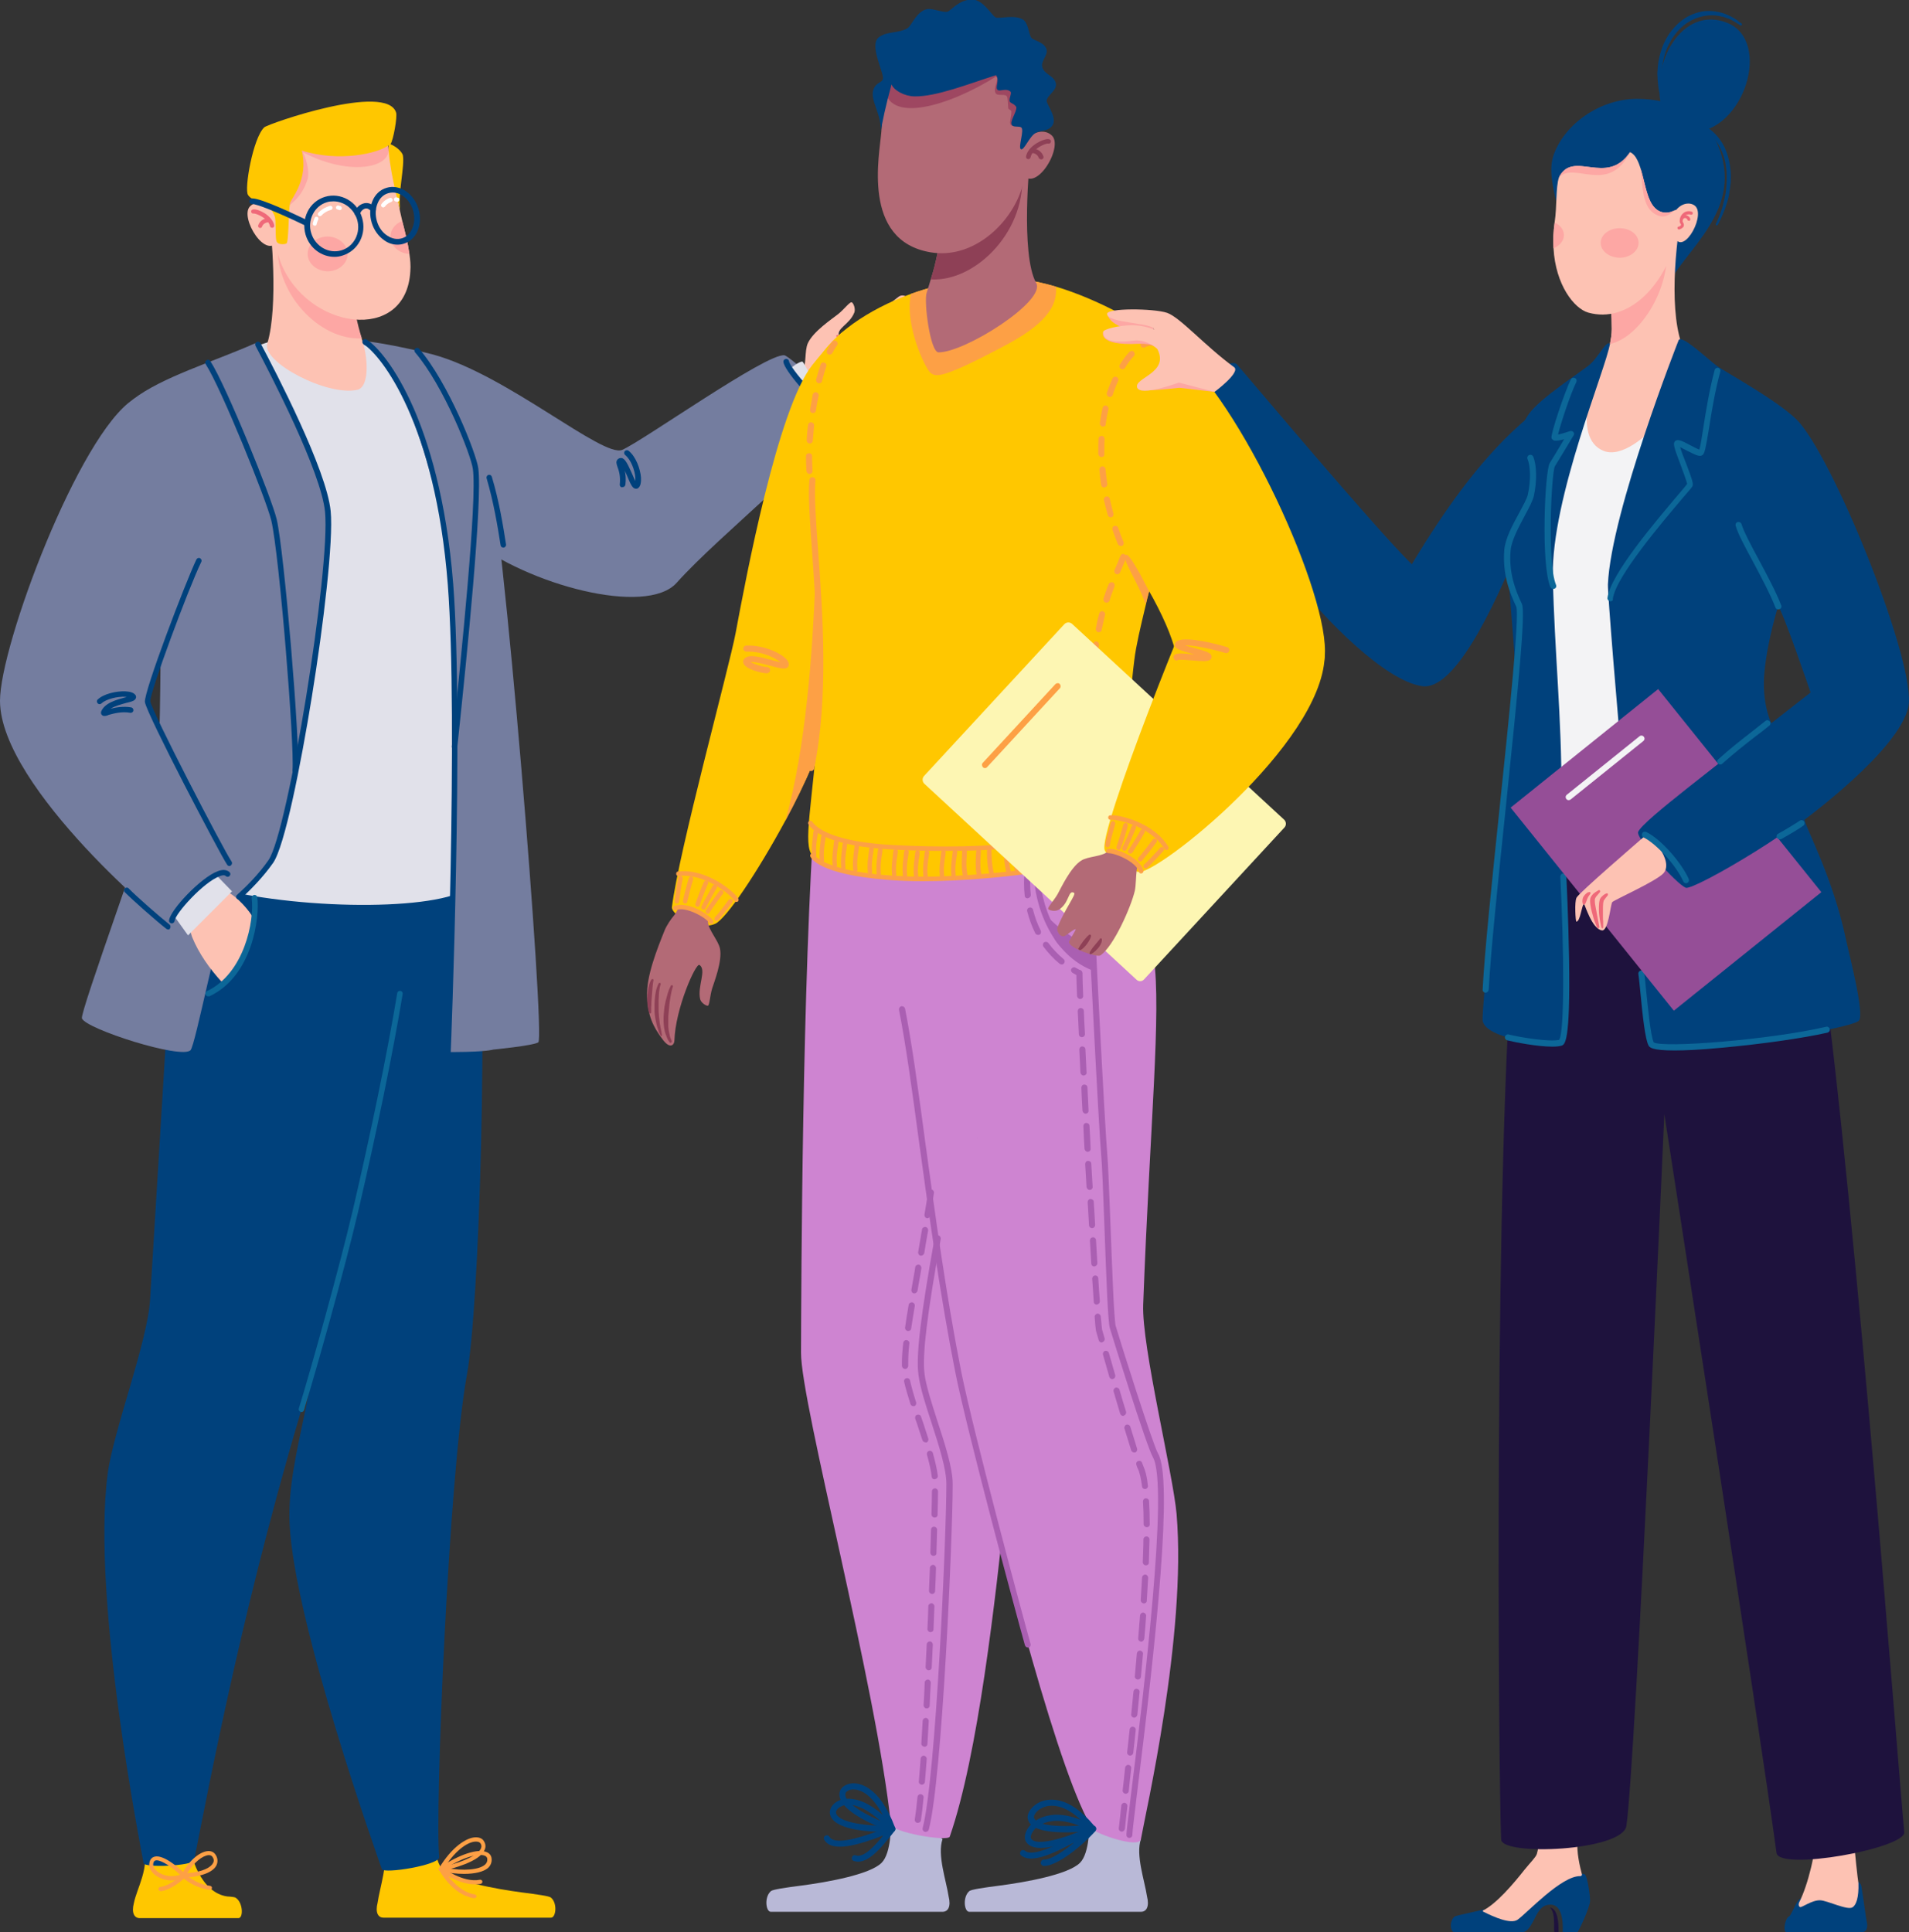 <?xml version="1.0" encoding="UTF-8"?> <!-- Generator: Adobe Illustrator 23.0.0, SVG Export Plug-In . SVG Version: 6.00 Build 0) --> <svg xmlns="http://www.w3.org/2000/svg" xmlns:xlink="http://www.w3.org/1999/xlink" version="1.1" id="Layer_1" x="0px" y="0px" viewBox="0 0 845.8 856" style="enable-background:new 0 0 845.8 856;" xml:space="preserve"><rect x="0" y="0" width="845.8" height="856" fill="#333333" stroke="none"/> <style type="text/css"> .st0{clip-path:url(#SVGID_2_);fill:#FFC700;} .st1{clip-path:url(#SVGID_2_);fill:#FDA045;} .st2{clip-path:url(#SVGID_2_);fill:#747D9F;} .st3{clip-path:url(#SVGID_2_);fill:#00417C;} .st4{clip-path:url(#SVGID_2_);fill:#0C6798;} .st5{clip-path:url(#SVGID_2_);fill:#E1E1EA;} .st6{clip-path:url(#SVGID_2_);fill:#293F6E;} .st7{clip-path:url(#SVGID_2_);fill:#FDC2B3;} .st8{clip-path:url(#SVGID_2_);fill:#FDA7A4;} .st9{clip-path:url(#SVGID_2_);fill:#EF6979;} .st10{clip-path:url(#SVGID_2_);fill:#FFFFFF;} .st11{clip-path:url(#SVGID_2_);fill:#1E123D;} .st12{clip-path:url(#SVGID_2_);fill:#F3F3F5;} .st13{clip-path:url(#SVGID_2_);fill:#954E97;} .st14{clip-path:url(#SVGID_2_);fill:#B9B9D7;} .st15{clip-path:url(#SVGID_2_);fill:#CE84D1;} .st16{clip-path:url(#SVGID_2_);fill:#AA5FB2;} .st17{clip-path:url(#SVGID_2_);fill:#B36A76;} .st18{clip-path:url(#SVGID_2_);fill:#8E4056;} .st19{clip-path:url(#SVGID_2_);fill:#9E4761;} .st20{clip-path:url(#SVGID_2_);fill:#FDF6B3;} </style> <g> <defs> <rect id="SVGID_1_" width="845.8" height="856"></rect> </defs> <clipPath id="SVGID_2_"> <use xlink:href="#SVGID_1_" style="overflow:visible;"></use> </clipPath> <path class="st0" d="M244.1,840.7c-0.8-0.7-6.1-1.4-13-2.3c-11.3-1.5-29.8-4.8-34.8-9.9c-4.3-4.3-4-16.7-4-16.7s-17.7,1.9-22.4,6.4 c2.3,6.8-1.6,17.8-2.6,24.8h0c-1.1,4.3,0.2,6.6,2.6,6.6h74.2C246.3,849.7,247.1,843.2,244.1,840.7"></path> <path class="st1" d="M205.6,830.2c-3.1,0-6.7-0.4-10.5-1.2c-0.4-0.1-0.6-0.4-0.7-0.7c-0.1-0.4,0.1-0.7,0.4-0.9 c8.6-5.8,17-8.6,20.9-6.8c1.2,0.5,2,1.5,2.1,2.8c0.2,1.6-0.4,3.1-1.6,4.2C214.2,829.3,210.4,830.2,205.6,830.2 M197.7,827.6 c7.7,1.4,14.6,0.8,17.2-1.5c0.8-0.7,1.1-1.6,1-2.6c-0.1-0.6-0.4-1-1-1.3C212.4,821.1,206.1,822.3,197.7,827.6"></path> <path class="st1" d="M195.3,829c-0.3,0-0.6-0.1-0.8-0.4c-0.2-0.3-0.2-0.6,0-0.9c5.7-9.5,12.3-13.7,16.3-13.7h0 c1.6,0,2.9,0.5,3.6,1.7c0.8,1.3,0.9,2.6,0.3,3.9c-2.2,5.2-14.2,8.3-19.2,9.4C195.5,829,195.4,829,195.3,829 M210.8,815.9 L210.8,815.9c-3.2,0-8.6,3.4-13.5,10.9c8.6-2.1,14.6-5.1,15.8-7.9c0.3-0.8,0.3-1.4-0.2-2.2C212.5,816.1,211.8,815.9,210.8,815.9"></path> <path class="st1" d="M210.1,841c0,0-0.1,0-0.1,0c-9.6-1.5-15.2-12.1-15.4-12.5c-0.2-0.4-0.1-0.9,0.2-1.1c0.3-0.3,0.8-0.3,1.2,0 c0.1,0.1,9.2,6.9,16.6,5.4c0.5-0.1,1,0.2,1.1,0.7s-0.2,1-0.7,1.1c-5.1,1-10.8-1.3-14.3-3.3c2.4,3.1,6.4,7.2,11.7,8 c0.5,0.1,0.8,0.6,0.8,1.1C210.9,840.7,210.5,841,210.1,841"></path> <path class="st0" d="M104.3,840.7c-0.4-0.2-1.7-0.4-3.6-0.5c0,0,0,0,0,0c-11.3-1.5-17.1-17.4-17.1-27.9c-4.1-3.1-15.2,0.7-19.9,5.2 c2.6,10.4-3.1,19-4.4,25.7c0,0,0,0,0,0c-1.1,4.3,0.2,6.6,2.6,6.6h43.8C107.9,849.7,107.7,842.7,104.3,840.7"></path> <path class="st2" d="M238.5,461.8c3.2-2-15.7-237-22.9-258.2h-40l42,261.5C217.7,465.1,236.2,463.3,238.5,461.8"></path> <path class="st3" d="M169.2,828.1c0.8,2.2,25.8-1.8,25.4-5.4c-2-18.8,4.1-168.8,12.3-213.8c5.3-28.8,9.9-162.2,4.3-238.9 c0,0-39.7,3.5-79.3,9.1c-3.3,30.8,1.5,113.6,8.4,200.1c2.5,30.8-13.4,66.1-12,95.8C130.3,718.9,167.4,823.1,169.2,828.1"></path> <path class="st3" d="M63.6,825.4c0.3,2.3,21.9,1.2,22.4-1.2c6.5-32.4,22.8-120.3,52.1-214.5c19.8-63.5,47.5-230.2,47.7-233.7 c0,0-94.5-0.2-107.8,6.8c-0.2,9.2-5.7,97.5-11.5,192.9c-1.1,18.8-16.4,58.6-18.8,77.3C40.4,709.1,63,821.5,63.6,825.4"></path> <path class="st4" d="M133.6,625.6c-0.1,0-0.2,0-0.4-0.1c-0.7-0.2-1-0.9-0.8-1.5c5.6-18.2,18-62.6,23.9-87.8 c7.9-33.8,15.5-70.7,19.7-96.2c0.1-0.7,0.7-1.1,1.4-1c0.7,0.1,1.1,0.7,1,1.4c-4.2,25.6-11.8,62.5-19.7,96.3 c-5.9,25.3-18.4,69.7-24,88C134.6,625.2,134.1,625.6,133.6,625.6"></path> <path class="st1" d="M81.4,831.9c-0.3,0-0.6-0.2-0.8-0.4c-0.2-0.3-0.2-0.6-0.1-0.9c2.7-5.7,7.7-10.2,11.6-10.5 c1.5-0.1,2.7,0.5,3.4,1.6c1,1.5,1.1,3.2,0.4,4.7C94.4,829.5,89.1,831.5,81.4,831.9C81.4,831.9,81.4,831.9,81.4,831.9 M92.6,821.9 c-0.1,0-0.1,0-0.2,0c-2.6,0.2-6.6,3.2-9.4,8c7-0.6,10.4-2.6,11.4-4.5c0.5-0.9,0.4-1.8-0.3-2.8C93.8,822.2,93.3,821.9,92.6,821.9"></path> <path class="st1" d="M76.1,833.1c-3.1,0-5.7-1.1-7.4-2.4c-1.9-1.5-2.9-3.5-2.5-5.4c0.3-1.8,1.4-2.5,2.2-2.7 c3.9-1.2,11.3,5.2,13.8,7.8c0.2,0.2,0.3,0.5,0.2,0.8c-0.1,0.3-0.3,0.5-0.5,0.7C79.8,832.7,77.8,833.1,76.1,833.1 M69.4,824.2 c-0.2,0-0.4,0-0.6,0.1c-0.3,0.1-0.7,0.3-0.9,1.3c-0.2,1.2,0.5,2.5,1.9,3.6c2.2,1.7,6,2.7,10,1.4C76.2,827.2,71.7,824.2,69.4,824.2"></path> <path class="st1" d="M71.1,837.8c-0.5,0-0.8-0.3-0.9-0.8c-0.1-0.5,0.3-1,0.8-1c4.9-0.7,9.8-5.6,9.8-5.6c0.4-0.4,0.9-0.4,1.3,0 c0,0,4.6,4.3,11,5.1c0.5,0.1,0.9,0.5,0.8,1c-0.1,0.5-0.5,0.9-1,0.8c-5.6-0.7-9.8-3.7-11.4-5c-1.6,1.4-5.8,4.9-10.2,5.6 C71.2,837.8,71.1,837.8,71.1,837.8"></path> <path class="st2" d="M299.8,258.2c-13.4,15-66.1,0.9-91.5-19.4c-5.1-4.1-18.7-6.8-24.1-10.8c-20.4-14.9-55.9-76.4-25.3-77 c6-0.1,24.8,3.9,33.1,6.1c32.6,8.9,75.1,45.9,83.7,42.2c9.5-4.2,63.8-42.8,71.8-41.9c2.2,0.2,26.5,21.5,24.1,27.7 C365.9,200.1,319.3,236.4,299.8,258.2"></path> <path class="st5" d="M208.9,392.2c-10.2,11.2-72.7,11.5-113,1.4c-5.4-1.3-1.4-231.4,17.4-240c12.7-5.8,36.9-6.3,50.5,0.3 c7.2,3.5,34.8,25.3,44.5,42.7c2.3,4.1-3.1,124-1.8,139.4C208.9,371.7,213.1,387.6,208.9,392.2"></path> <path class="st6" d="M44.2,311.5c-1.2,0-1.9-0.2-2.2-0.6c-0.2-0.2-0.2-0.6-0.1-0.9c0.3-0.9,2.2-1.5,6.6-2.7c2-0.6,5-1.4,5.8-1.9 c0,0,0,0,0,0c-2.8-1.4-13.2,1.1-18.9,2.7c-0.3,0.1-0.7-0.1-0.8-0.4c-0.1-0.3,0.1-0.7,0.4-0.8c2.6-0.8,16-4.6,19.8-2.7 c0.7,0.4,0.9,0.8,0.8,1.2c-0.1,1.1-2.1,1.8-6.9,3.1c-1.8,0.5-4.3,1.2-5.3,1.7c1.1,0.1,3.6-0.1,5.3-0.3c3.8-0.4,6.2-0.5,7.1,0 c0.3,0.2,0.4,0.6,0.2,0.8c-0.2,0.3-0.6,0.4-0.8,0.2c-0.6-0.4-3.9-0.1-6.4,0.2C46.8,311.4,45.3,311.5,44.2,311.5"></path> <path class="st3" d="M275.5,215.9c-0.6-0.1-1-0.7-0.9-1.3c0.4-3.6-0.4-6.1-1-7.7c-0.4-1.2-0.8-2.3-0.1-3.2c0.6-0.8,1.4-0.8,1.8-0.8 c1.7,0.2,2.8,2.7,4.7,6.9c0.4,1,1,2.3,1.5,3.3c0-0.4,0-0.8,0-1.4c-0.2-3.4-2-8.1-4.5-10.1c-0.5-0.4-0.6-1.2-0.2-1.7 s1.2-0.6,1.7-0.2c3.2,2.5,5.2,8,5.5,11.9c0.1,2.1-0.2,3.7-1.1,4.5c-0.4,0.4-0.9,0.5-1.4,0.4c-1.3-0.2-2.1-1.9-3.7-5.8 c-0.3-0.6-0.6-1.4-1-2.2c0.4,1.6,0.6,3.7,0.3,6.2c-0.1,0.7-0.7,1.2-1.4,1.1C275.6,215.9,275.6,215.9,275.5,215.9"></path> <path class="st2" d="M71.1,284.3C71.1,284.3,71.1,284.3,71.1,284.3c0.2,1.5-0.3,59.1-1.8,66.3c-2.8,13.2-34,97.9-33,100.6 c1.8,4.7,44.1,18.2,48.1,14.1c2.2-2.2,12.3-55.1,16.3-61.4c4.3-6.7,15.4-15.9,19.2-22.2c7.4-12.2,26.6-116.6,25.1-149.1 c-1-23.4-22.8-66-30.9-80c-0.3-0.4-0.8-0.6-1.3-0.4c-18.6,8.2-41.1,14.9-53.8,24.7c0,0-0.1,0.1-0.1,0.1c-5.7,5.3-4.4,27,5.3,73.1 L71.1,284.3z"></path> <path class="st7" d="M118.4,152.3c-2.4,8.1,26.6,23.4,39.9,20.4c5.7-1.3,4.7-15.3,1.9-22.8c-4.7-12.8-5.3-29.4-5.3-29.4l-0.1,0 l-35-20.2C119.8,100.3,123.6,135.3,118.4,152.3"></path> <path class="st8" d="M123.2,105.6c-2.6,23.8,18.3,45.4,37.1,44.3c-4.2-13-5.3-29.4-5.3-29.4l-0.1,0L123.2,105.6z"></path> <path class="st7" d="M181.8,120.2c-1.8,32.3-45.9,25.9-57.5-4.1c-5.5-14.3-6.9-41.5-5-44.3c2.5-3.6,6.2-7.4,9.7-10.2 c10.3-8.3,17.9-9.1,31-3.6c4.4,1.9,8,5.8,11,7.8c4.7,3.2,3.3,10.1,5.5,23.9c0.4,2.4,1,5.2,1.7,8.1c1.2,4.7,2.5,9.8,3.2,14.7 C181.8,115.2,182,117.7,181.8,120.2"></path> <path class="st8" d="M117.6,80.8c0,0.1,6.3,13.2,10,10.6c5-3.6,7.3-7.6,8.7-12.1c0.7-2.3,0.1-7.2-2-11.8c21,11,40.5,6.8,37.6-3 c0,0-47.6-3.5-47.6-3.5S117.6,80.7,117.6,80.8"></path> <path class="st8" d="M154,112.4c-0.1-4.2-4.1-7.6-9-7.6c-4.9,0.1-8.8,3.6-8.7,7.8c0.1,4.2,4.1,7.6,9,7.6 C150.2,120.1,154.1,116.6,154,112.4"></path> <path class="st8" d="M181.4,112.5c-4.6-0.2-8.3-3.5-8.4-7.5c-0.1-3.2,2.1-5.9,5.2-7.1C179.4,102.5,180.7,107.6,181.4,112.5"></path> <path class="st7" d="M110.8,91.4c-4.9,4.8,7.4,24.9,12.7,14.7C128.8,96,116.7,85.6,110.8,91.4"></path> <path class="st9" d="M120.5,100.9c-0.4,0-0.8-0.3-0.9-0.7c-0.7-3.6-6.3-5.7-7.2-5.6c-0.5,0.1-1-0.2-1.1-0.7c-0.1-0.5,0.2-1,0.7-1.1 c1.2-0.3,3.6,0.6,5.3,1.7c2.3,1.5,3.8,3.4,4.2,5.3c0.1,0.5-0.2,1-0.7,1.1C120.6,100.9,120.5,100.9,120.5,100.9"></path> <path class="st9" d="M115.3,101c-0.1,0-0.2,0-0.3,0c-0.5-0.2-0.8-0.7-0.6-1.2c0.7-2.1,2.9-3.2,4.5-3.2c0.5,0,0.9,0.4,0.9,1 c0,0.5-0.4,0.9-1,0.9c-0.8,0-2.3,0.6-2.7,1.9C116,100.7,115.7,101,115.3,101"></path> <path class="st0" d="M178.5,68.8c-0.3-1.3-2.5-3.7-5.5-4.9c1.3-1.8,3.1-12.3,2.5-14c-4.1-13.4-56.6,4.9-58.4,6.5 c-5,4.6-9,27.5-7.2,30c1.7,2.5,4.5,2.1,7.5,3.8c1.1,0.6,3.2,2.7,4.3,5.6c0.7,1.8,0.2,8.2,0.7,10.7c0.4,2.3,4,1.7,4.5,1.4 c1.1-0.7,0.8-13.8,1.6-17.9c0.4-1.9,8.4-10.4,5.2-23.3c16.6,5.3,33.9,1.2,38.4-2.3c0,8.6,4.4,26.3,5.2,28.5 C176.2,86,179.4,73.5,178.5,68.8"></path> <path class="st3" d="M148.2,113.8c-5.7,0-11-3.8-12.8-9.8c-1-3.5-0.7-7.1,0.9-10.3c1.6-3.2,4.4-5.5,7.7-6.5 c6.9-2.1,14.3,2.1,16.4,9.2c2.2,7.2-1.7,14.7-8.6,16.8C150.7,113.6,149.4,113.8,148.2,113.8 M147.7,89.2c-1,0-2,0.1-2.9,0.4 c-2.7,0.8-4.9,2.7-6.2,5.3c-1.3,2.6-1.6,5.6-0.7,8.4c1.8,5.9,7.8,9.3,13.4,7.6c5.6-1.7,8.7-7.8,6.9-13.7 C156.6,92.3,152.3,89.2,147.7,89.2"></path> <path class="st3" d="M136.1,100.2c-0.2,0-0.4,0-0.5-0.1c-13.7-6.6-21.9-9.7-23.8-9.7c0,0,0,0-0.1,0c-0.7,0-1.2-0.5-1.2-1.2 c0-0.7,0.5-1.2,1.2-1.3c4.1-0.1,20.1,7.6,24.9,9.9c0.6,0.3,0.9,1,0.6,1.6C137,100,136.6,100.2,136.1,100.2"></path> <path class="st3" d="M176.1,108.4c-2,0-4-0.6-5.8-1.9c-2.6-1.8-4.6-4.5-5.6-7.8c-1-3.3-0.9-6.7,0.3-9.6c1.2-3,3.5-5.1,6.3-5.9 c5.7-1.7,12,2.4,14.1,9.3c1,3.3,0.9,6.7-0.3,9.6c-1.2,3-3.5,5.1-6.3,5.9C177.9,108.3,177,108.4,176.1,108.4 M174,85.3 c-0.7,0-1.3,0.1-2,0.3c-2.1,0.6-3.8,2.2-4.7,4.5c-1,2.4-1.1,5.2-0.3,7.9s2.4,5,4.6,6.4c2.1,1.4,4.3,1.8,6.4,1.2 c2.1-0.6,3.8-2.2,4.7-4.5c1-2.4,1.1-5.2,0.3-7.9C181.6,88.5,177.8,85.3,174,85.3"></path> <path class="st3" d="M158.3,95.7c-0.1,0-0.1,0-0.2,0c-0.7-0.1-1.1-0.8-1-1.4c0.3-1.9,2.1-3.7,4.1-4.2c1.1-0.3,3.2-0.4,5.1,2 c0.4,0.5,0.3,1.3-0.2,1.7c-0.5,0.4-1.3,0.3-1.7-0.2c-0.8-1-1.7-1.4-2.6-1.2c-1.1,0.3-2.1,1.4-2.2,2.3 C159.4,95.3,158.9,95.7,158.3,95.7"></path> <path class="st10" d="M169.8,91.9c-0.2,0-0.4-0.1-0.6-0.2c-0.4-0.3-0.5-0.9-0.2-1.3c1.2-1.6,2.7-2.4,3.7-2.7c0.5-0.2,1,0.1,1.2,0.6 c0.2,0.5-0.1,1-0.6,1.2c-0.8,0.3-1.9,0.8-2.8,2.1C170.3,91.7,170.1,91.9,169.8,91.9"></path> <path class="st10" d="M176,89.4c-0.1,0-0.2,0-0.4-0.1c0,0-0.1,0-0.2,0c-0.1,0-0.2-0.1-0.3-0.1c-0.5-0.2-0.7-0.7-0.5-1.2 c0.2-0.5,0.7-0.7,1.2-0.5c0.1,0,0.1,0,0.2,0c0.1,0,0.3,0.1,0.4,0.1c0.5,0.2,0.7,0.7,0.5,1.2C176.7,89.2,176.4,89.4,176,89.4"></path> <path class="st10" d="M139.5,100c-0.1,0-0.1,0-0.2,0c-0.5-0.1-0.8-0.6-0.7-1.1c0.2-0.8,0.5-1.6,0.8-2.4c0.2-0.5,0.8-0.6,1.2-0.4 c0.5,0.2,0.6,0.8,0.4,1.2c-0.3,0.6-0.5,1.2-0.7,1.9C140.3,99.7,140,100,139.5,100"></path> <path class="st10" d="M141.7,95.8c-0.2,0-0.5-0.1-0.6-0.3c-0.4-0.4-0.4-0.9,0-1.3c1.7-1.8,3.7-2.6,5.1-3c0.5-0.1,1,0.2,1.1,0.7 c0.1,0.5-0.2,1-0.7,1.1c-1.6,0.4-3.1,1.3-4.2,2.5C142.2,95.7,142,95.8,141.7,95.8"></path> <path class="st10" d="M150.5,93.1c-0.1,0-0.2,0-0.3-0.1c-0.1,0-0.2,0-0.3-0.1c-0.1,0-0.2-0.1-0.4-0.1c-0.5-0.1-0.8-0.7-0.6-1.1 c0.1-0.5,0.7-0.8,1.1-0.6c0.1,0,0.2,0,0.3,0.1c0.2,0,0.3,0.1,0.5,0.1c0.5,0.2,0.7,0.7,0.6,1.2C151.3,92.8,150.9,93.1,150.5,93.1"></path> <path class="st7" d="M355.4,165.1c2-3.2,1-9.6,2.5-13c2.4-5.3,10.9-10.9,13.4-12.9c2.8-2.2,5.4-5.9,6.2-5.2c0.8,0.6,1.6,3,1,4.5 c-2.2,5.5-8.2,6.9-6.7,10.6c0.5,1.2,7.1-2.1,14.3-8.1c3.8-3.2,7.4-6,12-9.5c2.2-1.7,5.8,0.4,3.1,3.4c-4.5,4.9-13.6,13-13.1,14.5 c0.4,1.2,13.4-7.8,20.1-11.7c2.5-1.5,3.7,0.7,3.2,3.2c-0.6,3.4-7.1,16-11.6,20.2c-9,8.5-17.3,11.9-23.9,14.3 c-2.3,0.8-7.7,0.7-9.7,1.2c-0.8,0.2-1.7,0.6-3.1,1.4C361.7,178.8,353,168.9,355.4,165.1"></path> <path class="st9" d="M371.2,148.4c0,0,0.2,0.1,0.4,0.4c0.1,0.1,0.3,0.3,0.5,0.5c0.2,0.2,0.4,0.4,0.6,0.7c0.2,0.3,0.4,0.5,0.6,0.9 c0.2,0.3,0.4,0.7,0.6,1c0.2,0.4,0.3,0.8,0.5,1.2c0.1,0.4,0.3,0.8,0.3,1.3c0.1,0.4,0.1,0.9,0.2,1.3c0,0.4,0,0.9,0,1.3 c0,0.2-0.1,0.4-0.1,0.6c0,0.2-0.1,0.4-0.2,0.6c-0.1,0.4-0.2,0.7-0.4,1c-0.1,0.3-0.3,0.6-0.4,0.8c-0.1,0.2-0.3,0.4-0.4,0.6 c-0.2,0.3-0.4,0.5-0.4,0.5c-0.2,0.2-0.5,0.2-0.7,0c-0.1-0.1-0.2-0.3-0.1-0.5l0-0.1c0,0,0.1-0.2,0.2-0.5c0.1-0.2,0.1-0.3,0.2-0.6 c0.1-0.2,0.2-0.5,0.2-0.7c0-0.3,0.1-0.6,0.2-0.9c0-0.3,0.1-0.6,0.1-1c0-0.2,0-0.3,0-0.5c0-0.2,0-0.4,0-0.5c0-0.4-0.1-0.7-0.1-1.1 c-0.1-0.4-0.2-0.7-0.3-1.1c-0.1-0.4-0.2-0.7-0.3-1c-0.1-0.3-0.3-0.6-0.4-1c-0.2-0.3-0.3-0.6-0.4-0.8c-0.1-0.2-0.3-0.5-0.4-0.7 c-0.1-0.2-0.2-0.4-0.3-0.5c-0.2-0.3-0.3-0.5-0.3-0.5c-0.1-0.2-0.1-0.5,0.1-0.6C370.9,148.3,371.1,148.3,371.2,148.4"></path> <path class="st9" d="M382.7,146.1c0,0,0.1,0,0.2,0.1c0.1,0.1,0.3,0.2,0.6,0.4c0.2,0.2,0.6,0.4,0.9,0.7c0.3,0.3,0.7,0.6,1,1 c0.4,0.4,0.7,0.8,1.1,1.3c0.4,0.5,0.8,1,1.1,1.5c0.4,0.5,0.7,1.1,1.1,1.7c0.4,0.6,0.7,1.2,1,1.8c0.3,0.6,0.6,1.3,0.8,1.9 c0.2,0.7,0.5,1.3,0.6,1.9c0.1,0.3,0.2,0.6,0.2,0.9c0.1,0.3,0.1,0.6,0.2,0.9c0.1,0.6,0.1,1.2,0.2,1.7c0.1,0.5,0,1,0,1.4 c0,0.4-0.1,0.8-0.1,1.1c-0.1,0.6-0.2,1-0.2,1c0,0.3-0.3,0.4-0.5,0.4c-0.2,0-0.4-0.2-0.4-0.4l0-0.1c0,0,0-0.3,0-0.9 c0-0.3,0-0.6-0.1-1c0-0.2,0-0.4-0.1-0.6c0-0.2-0.1-0.5-0.1-0.7c-0.1-0.5-0.2-1-0.3-1.5c-0.1-0.5-0.3-1.1-0.5-1.7 c-0.2-0.6-0.4-1.2-0.6-1.8c-0.2-0.6-0.5-1.2-0.8-1.8c-0.3-0.6-0.6-1.2-0.9-1.7c-0.3-0.6-0.6-1.1-0.9-1.6c-0.3-0.5-0.6-1-1-1.5 c-0.3-0.5-0.6-0.9-0.9-1.3c-0.3-0.4-0.6-0.7-0.8-1c-0.3-0.3-0.5-0.5-0.7-0.7c-0.4-0.4-0.7-0.6-0.7-0.6l0,0c-0.2-0.2-0.2-0.5,0-0.7 C382.3,146,382.5,146,382.7,146.1"></path> <path class="st9" d="M409.2,144.1c0,0-0.1,0-0.2,0.1c-0.1,0.1-0.4,0.1-0.6,0.2c-0.2,0.1-0.5,0.2-0.8,0.4c-0.3,0.2-0.7,0.4-1.1,0.7 c-0.4,0.2-0.8,0.6-1.3,0.8c-0.5,0.3-0.9,0.6-1.4,1c-1,0.7-2.1,1.4-3.1,2.2c-1.1,0.7-2.2,1.5-3.2,2.1c-0.5,0.3-1,0.6-1.5,0.9 c-0.5,0.3-1,0.5-1.4,0.8c-0.4,0.2-0.9,0.4-1.2,0.6c-0.4,0.2-0.7,0.3-1,0.4c-0.6,0.2-0.9,0.3-0.9,0.3c-0.2,0.1-0.5,0-0.6-0.3 c-0.1-0.2,0-0.4,0.2-0.5l0,0c0,0,0.3-0.2,0.7-0.5c0.5-0.3,1.1-0.7,2-1.3c0.8-0.5,1.7-1.2,2.7-1.8c1-0.7,2.1-1.4,3.2-2.1 c1.1-0.7,2.2-1.4,3.2-2.1c1.1-0.6,2.1-1.2,3-1.6c0.4-0.2,0.9-0.4,1.3-0.6c0.4-0.2,0.8-0.3,1.1-0.4c0.3-0.1,0.5-0.1,0.7-0.1 c0.2,0,0.2,0,0.2,0c0.3,0,0.5,0.2,0.5,0.4C409.5,143.8,409.4,144,409.2,144.1L409.2,144.1z"></path> <path class="st9" d="M406.5,150.4c0,0-0.1,0-0.2,0.1c-0.1,0-0.3,0.1-0.5,0.2c-0.2,0.1-0.3,0.2-0.6,0.3c-0.2,0.2-0.5,0.3-0.8,0.6 c-0.3,0.2-0.6,0.5-0.9,0.7c-0.3,0.3-0.7,0.6-1,0.9c-0.7,0.6-1.4,1.3-2.2,2c-0.4,0.3-0.8,0.7-1.2,1c-0.4,0.3-0.8,0.6-1.2,0.9 c-0.8,0.6-1.6,1-2.3,1.4c-0.4,0.2-0.7,0.3-1,0.5c-0.3,0.1-0.6,0.2-0.8,0.3c-0.4,0.2-0.7,0.2-0.7,0.2c-0.2,0.1-0.5-0.1-0.6-0.3 c-0.1-0.2,0-0.4,0.2-0.5l0,0c0,0,0.2-0.1,0.6-0.4c0.2-0.1,0.4-0.3,0.6-0.4c0.2-0.2,0.5-0.4,0.8-0.6c0.3-0.2,0.6-0.5,0.9-0.7 c0.3-0.3,0.7-0.5,1-0.8c0.4-0.3,0.7-0.6,1.1-0.9c0.4-0.3,0.8-0.6,1.1-0.9c0.8-0.6,1.5-1.3,2.3-1.9c0.8-0.6,1.5-1.1,2.2-1.5 c0.3-0.2,0.7-0.4,1-0.5c0.3-0.1,0.7-0.2,0.9-0.3c0.2,0,0.4,0,0.5-0.1c0.1,0,0.2,0,0.2,0c0.3,0,0.5,0.2,0.5,0.4 C406.9,150.1,406.7,150.3,406.5,150.4L406.5,150.4z"></path> <path class="st5" d="M355.5,160.2c-1.4-0.1-5.2,2.8-5.9,3.6c0.2,0.4,10.8,13,16.4,16.8C366.4,181,356.4,160.3,355.5,160.2"></path> <path class="st3" d="M366.4,182.5c-7.8-5.4-18.9-18.6-19.3-22.1c-0.1-0.7,0.4-1.3,1.1-1.4c0.7-0.1,1.3,0.4,1.4,1.1 c0.4,2.9,14.4,19.3,21.1,22c0.6,0.2,0.9,1,0.7,1.6c-0.3,0.6-1,0.9-1.6,0.7C368.8,184,367.6,183.3,366.4,182.5"></path> <path class="st2" d="M59.1,176.9C35,192.5-0.1,286,0,310.6c0.2,38.4,74.9,101.1,76.2,100c4.6-4,28.8-20.1,29.3-22.6 c0.4-2.1-40.8-70.2-40.1-77.1c5.7-13.3,6.9-38.4,29-66.2C120.8,211.5,96.5,152.6,59.1,176.9"></path> <path class="st7" d="M112.6,407.3c-1.8-3.5-7.5-10.3-12.4-12.4c-2.5-1.1-5.3-0.7-8.2-3.4c-2-1.8-11.6,8.4-10.6,9.8 c0.9,1.2,1.4,2.1,1.6,2.8c0.2,0.4,1,8.2,2.1,11c3,7.4,7.8,14.1,13.3,20.1C104.1,431.9,112.6,416.9,112.6,407.3"></path> <polygon class="st5" points="77,405.6 83.3,414.4 102.8,394.9 96.1,388 87.8,393.9 "></polygon> <path class="st4" d="M92.2,441.4c-0.5,0-0.9-0.3-1.1-0.7c-0.3-0.6,0-1.3,0.6-1.6c16.5-7.8,21.1-31.1,19.8-41.2 c-0.1-0.7,0.4-1.3,1.1-1.4c0.7-0.1,1.3,0.4,1.4,1.1c1.1,8.5-1.9,34.7-21.2,43.8C92.6,441.4,92.4,441.4,92.2,441.4"></path> <path class="st2" d="M200.2,268.6c1.5,39.7,1.7,136.9-1.7,197.5c0,0,14.2,0.1,19.1-0.9c14.9-3.1,1.3-164.4,1.3-164.4l-2.3-93.6 l-4.8-26.3c0,0-38.7-30.3-48.1-26.9C177.9,162,198.3,219.9,200.2,268.6"></path> <path class="st3" d="M223,242.6c-0.6,0-1.1-0.4-1.2-1c-1.3-8.3-3.1-19.2-6.2-29.7c-0.2-0.7,0.2-1.3,0.8-1.5 c0.7-0.2,1.3,0.2,1.5,0.8c3.2,10.6,5,21.6,6.3,30c0.1,0.7-0.4,1.3-1,1.4C223.1,242.6,223.1,242.6,223,242.6"></path> <path class="st3" d="M101.7,383.7c-0.4,0-0.8-0.2-1-0.5c-1.8-2.6-11.4-20.8-19.3-36.1c-7.7-15-16.9-33.5-17.2-36.1 c-0.4-4.8,17.9-52.8,22.8-63.1c0.3-0.6,1-0.9,1.6-0.6c0.6,0.3,0.9,1,0.6,1.6c-5.8,12-22.9,58.1-22.6,61.8c0.4,4,32.2,65.4,36,71 c0.4,0.6,0.2,1.3-0.3,1.7C102.1,383.6,101.9,383.7,101.7,383.7"></path> <path class="st3" d="M74.5,411.8c-0.3,0-0.5-0.1-0.8-0.3c-4.4-3.4-14.7-12.5-18.4-16.2c-0.5-0.5-0.5-1.3,0-1.7 c0.5-0.5,1.3-0.5,1.7,0c3.6,3.7,13.8,12.6,18.1,16c0.5,0.4,0.6,1.2,0.2,1.7C75.3,411.7,74.9,411.8,74.5,411.8"></path> <path class="st3" d="M76.1,409.1c0,0-0.1,0-0.1,0c-0.7-0.1-1.2-0.7-1.1-1.3c0.4-4.5,13.9-18.9,21.5-21.8c2.3-0.9,4.1-0.7,5.3,0.4 c0.5,0.5,0.5,1.2,0,1.7c-0.5,0.5-1.2,0.5-1.7,0c-0.6-0.6-2-0.2-2.7,0.1c-7.4,2.8-19.7,16.7-19.9,19.7 C77.3,408.6,76.7,409.1,76.1,409.1"></path> <path class="st3" d="M130.8,342.5C130.8,342.5,130.8,342.5,130.8,342.5c-0.8-0.1-1.3-0.6-1.2-1.3c0.9-11.5-5.8-95.2-9.4-110.6 c-2.1-8.9-22.2-58.7-29.1-69.3c-0.4-0.6-0.2-1.3,0.4-1.7c0.6-0.4,1.3-0.2,1.7,0.4c7.2,11.2,27.2,60.8,29.4,70.1 c3.3,14.1,10.4,98.4,9.4,111.4C132,342,131.5,342.5,130.8,342.5"></path> <path class="st3" d="M201.4,332c0,0-0.1,0-0.1,0c-0.7-0.1-1.2-0.7-1.1-1.3c0.2-2.1,0.5-4.6,0.8-7.5c3.1-30.4,10.5-101.5,8.5-115.5 c-0.9-6.3-12.8-36.6-25.6-51.6c-0.4-0.5-0.4-1.3,0.1-1.7c0.5-0.4,1.3-0.4,1.7,0.1c13.1,15.3,25.3,46.4,26.2,52.9 c2,14.3-5.3,85.6-8.5,116.1c-0.3,2.9-0.6,5.4-0.8,7.5C202.6,331.5,202,332,201.4,332"></path> <path class="st3" d="M198.5,467.2C198.5,467.2,198.5,467.2,198.5,467.2c-0.7,0-1.3-0.6-1.2-1.3c0.1-1.5,5.8-146.1,1.1-206.9 c-5.5-71.2-29.4-101.5-37.3-106.5c-0.6-0.4-0.7-1.1-0.4-1.7c0.4-0.6,1.1-0.7,1.7-0.4c4.8,3,13.1,12.8,20.8,30.3 c6.4,14.6,14.6,40,17.6,78.1c4.7,61-1,205.8-1.1,207.2C199.7,466.7,199.2,467.2,198.5,467.2"></path> <path class="st3" d="M105.9,398.5c-0.3,0-0.6-0.1-0.9-0.3c-0.5-0.5-0.5-1.3,0-1.7c0.3-0.3,0.7-0.7,1.3-1.2 c2.7-2.5,8.2-7.8,12.7-14.3c8.6-12.5,27.5-129.3,25-154.3c-1.8-17.9-24.1-60.8-30.8-73.5c-0.3-0.6-0.1-1.3,0.5-1.7 c0.6-0.3,1.3-0.1,1.7,0.5c6.8,12.8,29.3,56.1,31.1,74.4c1.3,13-3.2,50.6-8.3,82.1c-5,30.9-12.1,66.5-17.2,73.8 c-4.7,6.7-10.3,12.1-13,14.7c-0.5,0.5-0.9,0.9-1.2,1.1C106.6,398.4,106.2,398.5,105.9,398.5"></path> <path class="st3" d="M46.2,317.2c-0.4,0-0.8-0.1-1.1-0.5c-0.4-0.4-0.4-0.9-0.3-1.4c1.5-3.9,6.9-5.3,10.6-6.3 c0.3-0.1,0.5-0.1,0.8-0.2c-0.2,0-0.5,0-0.7-0.1c-3.4-0.2-8.5,1-10.5,2.9c-0.5,0.5-1.3,0.5-1.7,0c-0.5-0.5-0.5-1.3,0-1.7 c2.6-2.5,8.3-3.8,12.3-3.6c2.1,0.1,3.6,0.6,4.3,1.5c0.4,0.4,0.5,1,0.3,1.5c-0.4,1.1-1.6,1.5-4.2,2.1c-2.1,0.6-5,1.3-7,2.6 c2.4-0.6,5.7-1.2,9.1-0.6c0.7,0.1,1.1,0.8,1,1.4c-0.1,0.7-0.8,1.1-1.4,1c-3.6-0.7-7.3,0.3-9.5,0.9 C47.4,317.1,46.8,317.2,46.2,317.2"></path> <path class="st3" d="M791.5,856H825c1.9,0,2.8-1.8,2-5.1c0,0,0,0,0,0c-0.5-2.5-1-7.3-2.3-15.2c-1.2-7.3-26.1,2.9-28.3,6.7 c-1.8,3-3,6.4-3.8,6.7C790.9,849.8,789.8,856,791.5,856"></path> <path class="st11" d="M686.7,845.1c3.5,0.6,3.9,6.5,3.8,10.9h-1.7C688,856,689.6,847.6,686.7,845.1"></path> <path class="st3" d="M644.3,856h30.3c1.8,0,3.2-2.1,4.6-4.6c1.7-3.3,3.1-7,6.8-7.5c5.7-0.9,6.6,6.2,6.4,12.1h6.5 c0.4,0,5.6-11,5.6-13.9c0-2.6-1.2-11.3-2.5-11.8c-0.4-0.2-13.5-2.1-27.6,13.1c-6.2,6.7-16.7,2.1-17.7,2.7c-0.8,0.4-11.6,2.5-12.2,3 C642,851.1,642.6,856,644.3,856"></path> <path class="st7" d="M675,649.9c0.6,7.1,1.2,14.4,1.5,21.3c1.5,30.8,7.1,107.3,5.8,139c-0.3,6.3-0.9,9.6-1.4,11.2 c-0.5,1.5-2.9,3.8-5.4,6.9c-5.1,6.5-12.6,15.2-18.4,18.1c-0.2,0.1-0.2,0.4,0,0.5c4.9,2.5,12.3,5.7,15.3,3.6 c4.1-2.9,19.5-19.6,27.8-19.3c0.4,0,0.8-0.4,0.7-0.8c-0.7-2.6-2.7-10.3-1.8-15.4c5.3-30.1,25.1-100.5,28.5-150.9 c0.2-3.3,0-8.3-0.4-14.2H675z"></path> <path class="st7" d="M827.1,671.2c-0.6-6.4-2.2-13.8-4.3-21.3h-50.1c2.2,9-2.1,18.8,0.4,28.8c13.5,54.7,30.3,109.2,31.4,132.7 c0.4,8.1-3.5,24-7.4,31.5c-0.3,0.7-0.3,1.6,0.4,2c0.7,0.4,5.2-3.1,8.9-3c3.3,0.1,12.1,4.6,14.4,3.1c1.6-1,2.8-4.4,2.6-10.7 c-0.3-1.5-1.6-13.3-2.1-20.3C820.3,800.5,829.9,699.4,827.1,671.2"></path> <path class="st3" d="M698.3,169.2c-21,14.4-41.4,28.6-72.8,80.8c-17.3-17.1-72.2-82.6-77.4-88.5c-3-3.4-18,7.9-19.6,10.8 c-4.6,8.8,26.4,60.6,46.4,86.4c11.5,14.9,38.5,42.9,55.2,45.3C657.6,308,698.3,169.2,698.3,169.2"></path> <path class="st11" d="M665.1,815c0.4,7.4,53.9,5.1,55.5-6.1c4.2-29.9,16.8-315.3,16.8-315.3s42.5,273.8,49.7,327.3 c1.1,8.2,57.3-2,56.6-9.2c-2.7-27.8-25-322.7-40.4-411.5c-6-34.4-45.2-69.7-45.4-82.5c0,0-53.9-10-69.9,0 c-8.7,29.4-12.7,52.2-16.9,94.5C661.7,507.3,663.9,790.1,665.1,815"></path> <path class="st12" d="M685.2,348.3c3.1,2.5,65.1-5.9,68.6-20c6.4-25.8,10.3-136.2,10.3-136.2l-73.3-13.4 C690.8,178.8,659.3,327.2,685.2,348.3"></path> <path class="st3" d="M711.4,138.2c14.8,1.9,20.4,9.4,25-6.3c5.2-17.8,34.7-34.9,26.3-63.2c-5.6-19-22.1-24.9-37.5-24.9 c-16.2,0-32.3,11.2-37,25.3c-2.6,8,1.2,19,3.2,27.6C691.9,98.8,694.3,136,711.4,138.2"></path> <path class="st7" d="M751.2,161.7c3.3,2.4-24.9,44.1-40.6,38.1c-15.2-5.9-2.9-35.9-2.9-35.9c1-1.4,3.6-7.6,5.6-11.5 c0.4-2.1,0.8-4.3,0.8-6.6c0-13-1.7-20.4-1.7-20.4l28-24.2l3.5,0.3C740.8,123.5,740.1,153.8,751.2,161.7"></path> <path class="st8" d="M713.3,152.4c0.4-2.1,0.8-4.3,0.8-6.6c0-13-1.7-20.4-1.7-20.4l26-15.2C739.8,128.4,726.4,149.6,713.3,152.4"></path> <path class="st3" d="M736.5,48.7c-5.9-20.1,8.6-46.6,28.7-38.6c20.1,8,7.6,48.4-15.8,48.6C726,58.7,736.5,48.7,736.5,48.7"></path> <path class="st3" d="M735.1,40.7c0,0,0-0.2-0.1-0.7c-0.1-0.4-0.2-1.1-0.3-1.9c-0.1-0.9-0.2-1.9-0.3-3.1c0-0.6,0-1.2-0.1-1.9 c0-0.7,0-1.4,0.1-2.1c0-0.7,0.1-1.5,0.2-2.3c0.1-0.8,0.2-1.6,0.4-2.4c0.3-1.7,0.8-3.4,1.4-5.1c0.6-1.8,1.5-3.5,2.5-5.2 c1-1.7,2.3-3.2,3.7-4.7c1.4-1.4,3-2.7,4.7-3.7c1.7-1,3.5-1.7,5.4-2.2c1.8-0.5,3.7-0.6,5.4-0.5c0.4,0,0.9,0,1.3,0.1 c0.4,0,0.8,0.1,1.2,0.2c0.2,0,0.4,0.1,0.6,0.1c0.2,0,0.4,0.1,0.6,0.1c0.4,0.1,0.8,0.2,1.1,0.3c0.7,0.2,1.4,0.4,2,0.7 c0.6,0.3,1.2,0.5,1.8,0.8c0.5,0.3,1,0.5,1.5,0.8c0.4,0.3,0.8,0.5,1.2,0.8c0.4,0.2,0.7,0.4,0.9,0.7c0.3,0.2,0.5,0.4,0.7,0.5 c0.4,0.3,0.6,0.4,0.6,0.4c0.2,0.2,0.3,0.5,0.1,0.7c-0.2,0.2-0.5,0.3-0.7,0.1l0,0c0,0-0.2-0.1-0.6-0.4c-0.4-0.2-0.9-0.6-1.6-1 c-0.4-0.2-0.8-0.4-1.2-0.7c-0.4-0.2-0.9-0.4-1.4-0.7c-0.5-0.2-1.1-0.4-1.7-0.6c-0.6-0.2-1.3-0.4-1.9-0.5c-0.3-0.1-0.7-0.1-1-0.2 c-0.2,0-0.4-0.1-0.5-0.1c-0.2,0-0.4,0-0.6-0.1c-0.4,0-0.7-0.1-1.1-0.1c-0.4,0-0.8,0-1.2,0c-1.6,0-3.2,0.2-4.9,0.7 c-1.7,0.5-3.3,1.1-4.9,2.1c-1.6,0.9-3,2.1-4.3,3.4c-1.3,1.3-2.4,2.8-3.4,4.3c-0.9,1.6-1.8,3.2-2.4,4.8c-0.3,0.8-0.6,1.6-0.8,2.4 c-0.2,0.8-0.4,1.6-0.6,2.4c-0.1,0.8-0.3,1.6-0.4,2.3c-0.1,0.8-0.2,1.5-0.3,2.2c-0.1,0.7-0.1,1.4-0.2,2c0,0.6,0,1.3,0,1.8 c0,1.2,0,2.1,0,3c0.1,1.7,0.2,2.6,0.2,2.6c0,0.3-0.2,0.5-0.5,0.5C735.4,41.1,735.2,40.9,735.1,40.7"></path> <path class="st3" d="M741.3,53.2c0,0,0.2,0,0.7,0c0.5,0,1.1-0.1,2-0.1c0.4,0,0.9,0,1.4,0c0.5,0,1.1,0.1,1.7,0.1 c1.2,0.1,2.5,0.4,4,0.8c0.7,0.2,1.4,0.5,2.2,0.8c0.7,0.4,1.5,0.7,2.2,1.1c1.5,0.8,3,2,4.3,3.3c1.3,1.3,2.5,2.9,3.5,4.6 c1,1.7,1.7,3.6,2.3,5.5c0.5,1.9,0.9,3.9,1.1,5.8c0.2,1.9,0.2,3.8,0.1,5.7c-0.2,1.8-0.4,3.6-0.7,5.2c-0.3,1.7-0.7,3.2-1.2,4.6 c-0.4,1.4-0.9,2.7-1.4,3.8c-0.4,1.1-0.9,2-1.2,2.8c-0.4,0.8-0.7,1.4-0.9,1.8c-0.2,0.4-0.3,0.6-0.3,0.6c-0.1,0.2-0.4,0.3-0.7,0.2 c-0.2-0.1-0.3-0.4-0.2-0.6l0,0c0,0,0.1-0.2,0.3-0.6c0.2-0.4,0.5-1,0.8-1.8c0.3-0.8,0.7-1.7,1.1-2.8c0.4-1.1,0.8-2.3,1.1-3.7 c0.4-1.4,0.7-2.9,1-4.5c0.3-1.6,0.4-3.3,0.5-5.1c0-1.8,0.1-3.6-0.1-5.4c-0.2-1.8-0.5-3.7-1-5.4c-0.5-1.8-1.3-3.5-2.1-5.1 c-0.9-1.6-2-3-3.1-4.3c-0.6-0.6-1.2-1.2-1.8-1.7c-0.7-0.5-1.3-1-2-1.4c-0.7-0.4-1.4-0.8-2-1.1c-0.7-0.3-1.3-0.6-2-0.8 c-1.3-0.5-2.6-0.7-3.7-0.9c-0.6-0.1-1.1-0.2-1.6-0.2c-0.5,0-0.9-0.1-1.3-0.1c-0.4,0-0.8,0-1.1-0.1c-0.3,0-0.6,0-0.8,0 c-0.5,0-0.7,0-0.7,0c-0.3,0-0.5-0.2-0.5-0.5C740.9,53.4,741.1,53.2,741.3,53.2"></path> <path class="st7" d="M688.3,110c0.9,16.2,9.1,26.7,15.4,28.5c17.5,4.9,34.1-11.5,39.7-34.9c0.2-3.5-0.1-7.1-0.9-10.7 c-1.9,1.3-7.2,3-10.6-2.4c-4-6.2-4-20.7-9.7-23.1C711.8,82.9,697,66,690.7,78.6c-1.5,4.7-0.8,12.5-1.9,19.9 C688.2,102.6,688.1,106.4,688.3,110"></path> <path class="st8" d="M709.2,107.6c0-3.6,3.8-6.5,8.4-6.5c4.7,0,8.4,2.9,8.4,6.5c0,3.6-3.8,6.6-8.4,6.6 C712.9,114.1,709.2,111.2,709.2,107.6"></path> <path class="st8" d="M688.3,110c2.7-1.1,4.6-3.3,4.6-5.8c0-2.4-1.6-4.5-4.1-5.6C688.2,102.6,688.1,106.4,688.3,110"></path> <path class="st8" d="M722.2,67.4C711.8,82.9,697,66,690.7,78.6C697.5,71.3,712.6,86.6,722.2,67.4C722.2,67.4,722.2,67.4,722.2,67.4 "></path> <path class="st8" d="M731.9,90.4c-2.4-3.8-3.4-10.7-5.1-16.1c1,8,0.8,16.6,5.8,20.1c4.8,3.4,7.6,0.2,9.5-1.4 C740,94.4,735.1,95.5,731.9,90.4"></path> <path class="st7" d="M751.3,91.5c4.4,4.9-6.8,24-10,11.8c-1.4-5.2-0.8-8.1,1.6-10.6C746,89.3,749.8,89.8,751.3,91.5"></path> <path class="st9" d="M743.9,101.7c-0.3,0-0.6-0.3-0.7-0.6c0-0.4,0.2-0.7,0.6-0.7c0.3,0,0.9-0.5,1-0.7c0-0.2,0-0.3-0.2-0.5 c-0.2-0.3-0.4-0.7-0.4-1.3c0.1-2.1,1.1-3.1,1.9-3.7c1-0.7,2.4-0.8,3.5-0.4c0.3,0.1,0.5,0.5,0.4,0.9c-0.1,0.3-0.5,0.5-0.9,0.4 c-0.5-0.2-1.5-0.2-2.3,0.3c-0.8,0.5-1.2,1.4-1.3,2.6c0,0.2,0.1,0.3,0.2,0.6c0.2,0.3,0.5,0.8,0.3,1.6 C745.8,100.9,744.5,101.6,743.9,101.7C743.9,101.7,743.9,101.7,743.9,101.7"></path> <path class="st9" d="M748.2,97.8c-0.3,0-0.5-0.2-0.6-0.5c-0.2-0.5-0.6-0.7-1-0.7c-0.1,0-0.6,0-0.8,0.4c-0.2,0.3-0.6,0.5-0.9,0.3 c-0.3-0.2-0.5-0.6-0.3-0.9c0.4-0.8,1.2-1.2,2.1-1.1c1,0.1,1.9,0.7,2.2,1.7c0.1,0.3-0.1,0.7-0.4,0.9 C748.3,97.7,748.2,97.8,748.2,97.8"></path> <path class="st3" d="M823.6,452.2c2.6-3-4.2-28.8-5.7-35.9c-5.8-27.6-17.8-49.4-18.4-53.1c0-0.1,41.9-30.7,46-50 c3.8-17.8-31-105.4-48-125.7c-7.2-8.6-33.3-22.8-36.7-25.3c-4.7-3.5-16-14.4-17.1-11.4c0,0-29.9,75.8-31.3,108.1 c-0.3,7.7,16.2,199.1,19.2,203.6C736.4,469.5,820.1,456.2,823.6,452.2 M781.8,297.3c1.4-14.1,6-28.6,6-28.6 c1.6,0.6,14.4,38.1,14.4,38.1l-17.4,13.6C784.8,320.4,780.3,311.4,781.8,297.3"></path> <path class="st3" d="M656.9,452.2c1.4,8.9,33.6,11.6,34.5,9.8c5-9,0.2-83.1,0.4-111.2c0.2-32-3.1-62.5-3.8-95.3 c-0.7-34.9,23.5-91.9,25.3-103.2c-1.6-1.6-5,5.7-8.7,9c-3.7,3.3-22.1,14.8-27.3,22.2c-19.6,28.3-2.8,106.6-6.1,129.7 C667.2,341.5,656.2,447.9,656.9,452.2"></path> <path class="st4" d="M687.7,463.7c-6.5,0-16.3-1.9-19.9-2.8c-0.7-0.2-1.2-0.9-1-1.6c0.2-0.7,0.9-1.2,1.6-1 c4.7,1.2,17.7,3.4,22.4,2.4c2.4-3.5,2.2-39.3,0.5-72.3c0-0.7,0.5-1.4,1.3-1.4c0.7,0,1.4,0.5,1.4,1.3c0,0.2,0.9,18.3,1.2,36.4 c0.6,37.6-1.9,38.2-3.5,38.6C690.7,463.6,689.3,463.7,687.7,463.7"></path> <path class="st4" d="M741.9,465.4c-10.4,0-11.1-1.5-11.5-2.2c-1.5-2.9-2.6-12.8-3.7-24.4c-0.3-3.2-0.6-5.9-0.8-7.3 c-0.1-0.7,0.4-1.4,1.1-1.5c0.7-0.1,1.4,0.4,1.5,1.1c0.2,1.4,0.5,4.1,0.8,7.4c0.8,7.7,2,20.4,3.4,23.3c3.9,2.6,51.4-1.1,76.4-6.9 c0.7-0.2,1.4,0.3,1.6,1c0.2,0.7-0.3,1.4-1,1.6c-11,2.5-29.4,5.1-47,6.7C753.3,465.1,746.6,465.4,741.9,465.4"></path> <path class="st4" d="M658.2,439.8C658.2,439.8,658.1,439.8,658.2,439.8c-0.8,0-1.4-0.7-1.3-1.4c0.8-16.1,4.2-48.7,7.5-80.3 c4.2-40.1,8.9-85.6,7.4-89.3c-2.9-6.1-6.2-14.5-5.3-25.2c0.4-5,3.7-11.1,6.6-16.4c1.7-3.2,3.4-6.2,3.8-8c1.5-6.7,1.1-13-0.1-15.8 c-0.3-0.7,0-1.5,0.7-1.8c0.7-0.3,1.5,0,1.8,0.7c1.6,3.7,1.7,10.9,0.3,17.4c-0.5,2.1-2.1,5.2-4,8.7c-2.6,4.9-5.9,10.9-6.3,15.4 c-0.9,10,2.1,17.6,5,23.8c1.7,3.6-1.6,36.7-7.2,90.7c-3.3,31.5-6.7,64.1-7.5,80.1C659.5,439.2,658.9,439.8,658.2,439.8"></path> <path class="st4" d="M713.6,266.4c-0.1,0-0.1,0-0.2,0c-0.7-0.1-1.3-0.8-1.2-1.5c1.3-10.5,21.7-34.3,31.4-45.8 c1.8-2.1,3.4-4,3.9-4.7c-0.2-1.2-1.8-5.4-2.8-8.2c-3.2-8.4-3.5-9.7-2.6-10.7c1.2-1.2,3.1-0.2,6.9,1.8c1.2,0.6,3,1.6,3.9,1.9 c0.5-1.5,1.2-5.8,1.8-9.9c1.1-7.1,2.7-16.8,5-25.4c0.2-0.7,0.9-1.1,1.6-0.9c0.7,0.2,1.1,0.9,0.9,1.6c-2.3,8.4-3.9,18-5,25.1 c-1.5,9.1-1.9,11.1-2.9,11.9c-1.2,0.9-2.8,0.1-6.8-1.9c-0.9-0.5-2.2-1.1-3.1-1.6c0.5,1.8,1.7,4.9,2.6,7.1c2.7,7.1,3.3,9,2.9,10.1 c-0.2,0.5-0.6,1-4.5,5.5c-8.8,10.4-29.5,34.7-30.8,44.4C714.8,265.9,714.3,266.4,713.6,266.4"></path> <path class="st4" d="M688.1,260.9c-0.5,0-1-0.3-1.2-0.8c-4.3-10.4-2.4-51.4-0.3-54.9c0.6-0.9,4.2-6.9,6.4-10.6 c-3.7,1-4.5,0.6-4.8,0.4c-0.4-0.2-0.7-0.6-0.8-1c-0.4-1.7,5.8-20.4,8.6-25.9c0.3-0.7,1.1-0.9,1.8-0.6c0.7,0.3,0.9,1.1,0.6,1.8 c-2.7,5.4-7.1,19-8.1,23.2c1.3-0.2,3.5-0.9,5.3-1.5c0.5-0.2,1.1,0,1.5,0.4c0.4,0.4,0.4,1.1,0.1,1.5c-0.3,0.5-7.4,12.3-8.3,13.7 c-1.5,2.8-3.5,42.8,0.5,52.5c0.3,0.7,0,1.5-0.7,1.7C688.4,260.9,688.3,260.9,688.1,260.9"></path> <path class="st4" d="M787.8,270c-0.5,0-1-0.3-1.2-0.9c-2.4-6.2-6.5-13.8-10-20.4c-3.6-6.7-6.7-12.4-7.6-15.8 c-0.2-0.7,0.2-1.5,0.9-1.6c0.7-0.2,1.5,0.2,1.7,0.9c0.9,3.1,4,9,7.4,15.3c3.6,6.7,7.7,14.3,10.2,20.7c0.3,0.7-0.1,1.5-0.8,1.7 C788.1,270,787.9,270,787.8,270"></path> <rect x="696.7" y="318.7" transform="matrix(0.779 -0.626 0.626 0.779 -72.932 545.672)" class="st13" width="83.9" height="115.5"></rect> <path class="st12" d="M695,354.5c-0.4,0-0.8-0.2-1-0.5c-0.5-0.6-0.4-1.4,0.2-1.9l32.2-25.9c0.6-0.5,1.4-0.4,1.9,0.2 c0.5,0.6,0.4,1.4-0.2,1.9l-32.2,25.9C695.6,354.4,695.3,354.5,695,354.5"></path> <path class="st3" d="M777.1,325.5c-10.9,9.9-49.4,37.9-51.3,43.1c-1,2.9,16.9,23.1,21.1,24.7c3.7,1.4,58.3-31.1,59.2-38.4 C807.1,347.6,777.1,325.5,777.1,325.5"></path> <path class="st4" d="M762.2,338.7c-0.4,0-0.7-0.1-1-0.4c-0.5-0.6-0.5-1.4,0.1-1.9c5.4-4.9,10.2-8.6,14.7-12.1 c2.1-1.7,4.2-3.3,6.2-4.9c0.6-0.5,1.4-0.4,1.9,0.2c0.5,0.6,0.4,1.4-0.2,1.9c-2.1,1.7-4.1,3.3-6.3,4.9c-4.5,3.5-9.2,7.2-14.6,12 C762.8,338.6,762.5,338.7,762.2,338.7"></path> <path class="st7" d="M709.7,412.2c2.9,0.5,3.8-11.2,4.6-12.5c0.6-0.9,19.4-9.2,22.7-12.8c4.9-5.5-6.3-18.2-8.6-16.2 c-2.5,2.2-28.9,24.9-29.9,27c-1,1.9-0.4,10.6-0.1,10.6c1.8,0.1,2.4-7.5,3.4-7.8C702.2,400.6,705.2,411.4,709.7,412.2"></path> <path class="st9" d="M707.5,410.7c0,0-0.4-1-1-2.5c-0.3-0.8-0.6-1.7-0.8-2.7c-0.3-1-0.6-2.1-0.8-3.1c-0.2-1.1-0.4-2.2-0.4-3.3 c0-0.3,0-0.6,0.1-0.9l0-0.1l0-0.1l0,0l0.1-0.2c0-0.1,0.1-0.3,0.2-0.5c0.3-0.5,0.6-0.9,1-1.3c0.7-0.6,1.3-1,1.7-1.2 c0.4-0.2,0.6-0.4,0.6-0.4c0.2-0.1,0.6-0.1,0.7,0.2c0.1,0.2,0.1,0.4,0,0.6l0,0c0,0-0.2,0.2-0.5,0.6c-0.3,0.4-0.8,0.9-1.2,1.4 c-0.2,0.3-0.4,0.6-0.5,0.9c0,0.1,0,0.1-0.1,0.2l0,0.2l0,0c0,0,0-0.1,0,0l0,0l0,0l0,0l0,0.1c0,0.2,0,0.4,0,0.6c0,0.9,0.2,1.9,0.4,3 c0.4,2.1,0.8,4.2,1.1,5.8c0.3,1.6,0.5,2.7,0.5,2.7c0,0.3-0.2,0.5-0.4,0.6C707.8,411.1,707.6,410.9,707.5,410.7L707.5,410.7z"></path> <path class="st9" d="M709.6,411c0,0-0.1-0.2-0.2-0.7c-0.1-0.4-0.2-1-0.4-1.8c-0.1-0.7-0.3-1.6-0.4-2.5c-0.1-0.9-0.2-1.9-0.2-2.9 c0-1,0-2,0.1-3c0.1-0.5,0.1-1,0.3-1.6c0-0.1,0.1-0.2,0.1-0.2l0.1-0.1l0-0.1c0.1-0.1,0.1-0.2,0.2-0.3c0.1-0.2,0.3-0.3,0.4-0.5 c0.6-0.6,1.1-1,1.5-1.2c0.4-0.2,0.7-0.3,0.7-0.3c0.3-0.1,0.6,0.1,0.6,0.4c0,0.2,0,0.4-0.1,0.5l0,0c0,0-0.1,0.2-0.4,0.5 c-0.3,0.3-0.6,0.8-1,1.3c-0.1,0.1-0.2,0.3-0.3,0.4c0,0.1-0.1,0.2-0.1,0.2l0,0.1c0,0,0,0,0,0s0,0,0,0c-0.1,0.2-0.1,0.6-0.2,1 c-0.1,0.9-0.1,1.8-0.1,2.8c0,1,0,1.9,0,2.8c0,0.9,0,1.8,0.1,2.5c0,1.5,0,2.5,0,2.5c0,0.3-0.2,0.5-0.5,0.5 C709.9,411.4,709.7,411.3,709.6,411"></path> <path class="st9" d="M701.3,400.5c0,0-0.1-0.4-0.2-0.9c0-0.6,0-1.4,0.4-2.2l0.1-0.2l0.1-0.1c0.1-0.1,0.1-0.2,0.2-0.3 c0.1-0.2,0.3-0.3,0.4-0.5c0.3-0.3,0.6-0.5,0.8-0.7c0.3-0.2,0.5-0.3,0.7-0.3c0.2-0.1,0.3-0.1,0.3-0.1c0.3,0,0.6,0.1,0.6,0.4 c0,0.1,0,0.3-0.1,0.4l0,0c0,0-0.2,0.3-0.5,0.7c-0.1,0.2-0.3,0.4-0.4,0.6c-0.1,0.1-0.1,0.2-0.2,0.4l-0.1,0.2l-0.1,0.2 c-0.2,0.5-0.4,1.1-0.6,1.6c-0.2,0.5-0.4,0.8-0.4,0.8c-0.2,0.3-0.5,0.3-0.8,0.2C701.4,400.7,701.4,400.6,701.3,400.5L701.3,400.5z"></path> <path class="st4" d="M747,391.3c-0.5,0-1-0.3-1.2-0.8c-3.1-7-11.8-16.6-17.6-19.5c-0.7-0.3-0.9-1.1-0.6-1.8 c0.3-0.7,1.1-0.9,1.8-0.6c6.9,3.4,15.8,14,18.8,20.8c0.3,0.7,0,1.5-0.7,1.8C747.4,391.3,747.2,391.3,747,391.3"></path> <path class="st4" d="M788.5,371.9c-0.5,0-0.9-0.3-1.2-0.7c-0.4-0.6-0.1-1.5,0.5-1.8c4.1-2.3,7.7-4.5,9.6-5.8 c0.6-0.4,1.4-0.3,1.9,0.3c0.4,0.6,0.3,1.4-0.3,1.9c-2,1.4-5.7,3.7-9.9,6C789,371.8,788.7,371.9,788.5,371.9"></path> <path class="st14" d="M341.6,837.8c0.9-0.7,6.3-1.5,13.3-2.4c11.6-1.5,30.5-4.9,35.7-10.1c4.4-4.4,4.1-17.1,4.1-17.1 s18.1,2,22.9,6.6c-2.4,7,1.6,18.2,2.7,25.4h0c1.1,4.4-0.2,6.8-2.7,6.8h-76.1C339.3,847,338.5,840.4,341.6,837.8"></path> <path class="st14" d="M429.5,837.8c0.9-0.7,6.3-1.5,13.3-2.4c11.6-1.5,30.5-4.9,35.7-10.1c4.4-4.4,4.1-17.1,4.1-17.1 s18.1,2,22.9,6.6c-2.4,7,1.6,18.2,2.7,25.4h0c1.1,4.4-0.2,6.8-2.7,6.8h-76.1C427.2,847,426.4,840.4,429.5,837.8"></path> <path class="st15" d="M394.7,808.2c0.4,3.7,25.3,7.8,26.1,5.5c12.6-36.3,20.2-105,25-149.9c2.4-21.9-8.7-46.1-8.1-54.7 c1.2-19.7-10.1-42.3-8.2-64c1.1-13.2,2.4-26.5,3.6-39.6c0-0.3,0.1-0.7,0.1-1c5.8-62.2,11.6-119.9,9.4-140.1 c-40.7-5.8-81.4-9.4-81.4-9.4c-5.8,78.7-6.2,214.2-6.3,244.3C354.8,621.7,388.4,747.4,394.7,808.2"></path> <path class="st15" d="M505.5,814.8c-0.7,4.4-20-2.4-21.3-4.4c-14.1-21.9-38.2-112.5-59.6-202.5c-4.5-19.2-37.3-244.4-37.4-246.7 c0,0,96.9-0.2,110.6,6.9c0.1,2.9,10.2,33,13.4,56.2c3.4,24.3-1.7,73.4-4.7,153.7c-0.7,18.6,13.2,74.7,14.8,92.8 C525.8,724.6,507.4,803.8,505.5,814.8"></path> <path class="st16" d="M497,811.5c0,0-0.1,0-0.1,0c-0.7-0.1-1.3-0.7-1.2-1.5c0.3-2.6,0.7-6,1.1-10.1c0.1-0.7,0.8-1.3,1.5-1.2 c0.7,0.1,1.3,0.8,1.2,1.5c-0.5,4.1-0.8,7.5-1.1,10.1C498.2,811,497.6,811.5,497,811.5 M498.8,794.7c-0.1,0-0.1,0-0.2,0 c-0.7-0.1-1.3-0.8-1.2-1.5c0.4-3.1,0.7-6.5,1.1-10.1c0.1-0.7,0.8-1.3,1.5-1.2c0.7,0.1,1.3,0.7,1.2,1.5c-0.4,3.6-0.8,7-1.1,10.1 C500.1,794.1,499.5,794.7,498.8,794.7 M500.7,777.8c0,0-0.1,0-0.1,0c-0.7-0.1-1.3-0.7-1.2-1.5c0.4-3.2,0.7-6.6,1.1-10.1 c0.1-0.7,0.7-1.3,1.5-1.2c0.7,0.1,1.3,0.7,1.2,1.5c-0.4,3.5-0.7,6.9-1.1,10.1C502,777.3,501.4,777.8,500.7,777.8 M502.5,761 c0,0-0.1,0-0.1,0c-0.7-0.1-1.3-0.7-1.2-1.5c0.3-3.3,0.7-6.7,1-10.1c0.1-0.7,0.7-1.3,1.5-1.2c0.7,0.1,1.3,0.7,1.2,1.5 c-0.3,3.4-0.7,6.8-1,10.1C503.7,760.5,503.1,761,502.5,761 M504.1,744.1c0,0-0.1,0-0.1,0c-0.7-0.1-1.3-0.7-1.2-1.5 c0.3-3.4,0.6-6.7,0.9-10.1c0.1-0.7,0.7-1.3,1.5-1.2c0.7,0.1,1.3,0.7,1.2,1.5c-0.3,3.4-0.6,6.8-0.9,10.1 C505.4,743.6,504.8,744.1,504.1,744.1 M505.6,727.3c0,0-0.1,0-0.1,0c-0.7-0.1-1.3-0.7-1.2-1.5c0.3-3.4,0.5-6.8,0.8-10.1 c0.1-0.7,0.7-1.3,1.4-1.3c0.7,0.1,1.3,0.7,1.3,1.4c-0.2,3.4-0.5,6.7-0.8,10.1C506.9,726.7,506.3,727.3,505.6,727.3 M506.8,710.4 C506.8,710.4,506.8,710.4,506.8,710.4c-0.8-0.1-1.4-0.7-1.4-1.4c0.2-3.5,0.4-6.9,0.6-10.1c0-0.7,0.7-1.3,1.4-1.3 c0.7,0,1.3,0.7,1.3,1.4c-0.2,3.2-0.4,6.6-0.6,10.2C508.1,709.9,507.5,710.4,506.8,710.4 M507.7,693.5 C507.7,693.5,507.7,693.5,507.7,693.5c-0.8,0-1.4-0.7-1.4-1.4c0.1-3.6,0.3-7,0.3-10.1c0-0.7,0.6-1.3,1.4-1.3h0 c0.7,0,1.3,0.6,1.3,1.4c-0.1,3.2-0.2,6.6-0.3,10.2C509.1,692.9,508.5,693.5,507.7,693.5 M508.1,676.6c-0.7,0-1.4-0.6-1.4-1.3 c0-3.7-0.1-7.1-0.3-10.1c0-0.7,0.5-1.4,1.3-1.4c0.7,0,1.4,0.5,1.4,1.3c0.2,3,0.3,6.4,0.3,10.2C509.5,676,508.9,676.6,508.1,676.6 L508.1,676.6z M507.3,659.7c-0.7,0-1.3-0.5-1.3-1.2c-0.5-3.6-1.1-6.3-1.9-7.9c-0.2-0.3-0.4-0.8-0.6-1.6c-0.3-0.7,0.1-1.5,0.8-1.7 c0.7-0.3,1.5,0.1,1.7,0.8c0.3,0.8,0.4,1.1,0.5,1.3c0.9,1.9,1.7,4.8,2.1,8.8c0.1,0.7-0.4,1.4-1.2,1.5 C507.4,659.7,507.3,659.7,507.3,659.7 M502.5,643.5c-0.6,0-1.1-0.4-1.3-0.9c-0.8-2.6-1.8-5.9-3-9.7c-0.2-0.7,0.2-1.5,0.9-1.7 c0.7-0.2,1.5,0.2,1.7,0.9c1.2,3.8,2.2,7.1,3,9.7c0.2,0.7-0.2,1.5-0.9,1.7C502.8,643.5,502.7,643.5,502.5,643.5 M497.6,627.3 c-0.6,0-1.1-0.4-1.3-1c-1-3.2-1.9-6.5-2.9-9.8c-0.2-0.7,0.2-1.5,0.9-1.7c0.7-0.2,1.5,0.2,1.7,0.9c0.9,3.2,1.9,6.5,2.9,9.7 c0.2,0.7-0.2,1.5-0.9,1.7C497.9,627.3,497.7,627.3,497.6,627.3 M492.8,611c-0.6,0-1.1-0.4-1.3-1c-1-3.5-2-6.9-2.8-9.8 c-0.2-0.7,0.2-1.5,0.9-1.7c0.7-0.2,1.5,0.2,1.7,0.9c0.8,2.9,1.8,6.2,2.8,9.8c0.2,0.7-0.2,1.5-0.9,1.7 C493.1,611,492.9,611,492.8,611 M488.1,594.8c-0.6,0-1.1-0.4-1.3-1l-1.1-3.8c-0.1-0.3-0.3-0.9-0.7-6.5c-0.1-0.7,0.5-1.4,1.2-1.5 c0.7-0.1,1.4,0.5,1.5,1.2c0.4,4.9,0.6,5.8,0.6,5.9l1.1,3.8c0.2,0.7-0.2,1.5-0.9,1.7C488.4,594.7,488.2,594.8,488.1,594.8 M485.9,578c-0.7,0-1.3-0.5-1.3-1.3c-0.2-3-0.4-6.4-0.7-10.2c0-0.7,0.5-1.4,1.3-1.4c0.7-0.1,1.4,0.5,1.4,1.3 c0.2,3.8,0.5,7.2,0.7,10.1C487.3,577.3,486.7,577.9,485.9,578C485.9,578,485.9,578,485.9,578 M484.8,561.1c-0.7,0-1.3-0.6-1.3-1.3 c-0.2-3.2-0.4-6.6-0.6-10.2c0-0.7,0.5-1.4,1.3-1.4c0.7-0.1,1.4,0.5,1.4,1.3c0.2,3.5,0.4,6.9,0.6,10.1 C486.2,560.4,485.6,561,484.8,561.1C484.8,561.1,484.8,561.1,484.8,561.1 M483.8,544.1c-0.7,0-1.3-0.6-1.3-1.3 c-0.2-3.3-0.4-6.7-0.6-10.2c0-0.7,0.5-1.4,1.3-1.4c0.7,0,1.4,0.5,1.4,1.3c0.2,3.5,0.4,6.8,0.6,10.1 C485.2,543.5,484.6,544.1,483.8,544.1C483.8,544.1,483.8,544.1,483.8,544.1 M482.8,527.2c-0.7,0-1.3-0.6-1.4-1.3 c-0.2-3.4-0.4-6.7-0.6-10.2c0-0.7,0.5-1.4,1.3-1.4c0.7,0,1.4,0.5,1.4,1.3c0.2,3.4,0.4,6.8,0.6,10.2 C484.2,526.5,483.6,527.2,482.8,527.2C482.9,527.2,482.8,527.2,482.8,527.2 M481.9,510.3c-0.7,0-1.3-0.6-1.4-1.3 c-0.2-3.4-0.4-6.8-0.5-10.1c0-0.7,0.5-1.4,1.3-1.4c0.7,0,1.4,0.5,1.4,1.3c0.2,3.4,0.4,6.8,0.5,10.1 C483.3,509.6,482.7,510.3,481.9,510.3C481.9,510.3,481.9,510.3,481.9,510.3 M481,493.4c-0.7,0-1.3-0.6-1.4-1.3 c-0.2-3.4-0.4-6.8-0.5-10.2c0-0.7,0.5-1.4,1.3-1.4c0.7,0,1.4,0.5,1.4,1.3c0.2,3.3,0.3,6.7,0.5,10.2 C482.4,492.7,481.8,493.4,481,493.4C481,493.4,481,493.4,481,493.4 M480.1,476.5c-0.7,0-1.3-0.6-1.4-1.3c-0.2-3.5-0.3-6.9-0.5-10.2 c0-0.7,0.5-1.4,1.3-1.4c0.7,0,1.4,0.5,1.4,1.3c0.2,3.3,0.3,6.6,0.5,10.2C481.5,475.8,481,476.4,480.1,476.5 C480.2,476.5,480.2,476.5,480.1,476.5 M479.3,459.5c-0.7,0-1.3-0.6-1.3-1.3c-0.2-3.7-0.3-7.1-0.5-10.2c0-0.7,0.5-1.4,1.3-1.4 c0.7,0,1.4,0.5,1.4,1.3c0.1,3.1,0.3,6.5,0.5,10.2C480.7,458.9,480.1,459.5,479.3,459.5C479.4,459.5,479.3,459.5,479.3,459.5 M478.6,442.6c-0.7,0-1.3-0.6-1.4-1.3c-0.2-4.8-0.3-8.3-0.3-10.2c0-0.7,0.6-1.4,1.3-1.4h0c0.7,0,1.3,0.6,1.4,1.3 c0,1.9,0.1,5.4,0.3,10.2C480,441.9,479.4,442.6,478.6,442.6C478.6,442.6,478.6,442.6,478.6,442.6"></path> <path class="st16" d="M500.4,814.3c-0.7,0-1.3-0.5-1.3-1.2c-0.1-1,0.6-6.7,2.3-20.5c5-40.3,16.6-134.6,9.4-147 c-2.8-4.8-18-53.5-19.1-57.3c-0.8-2.7-1.5-20.7-2.4-45.7c-0.5-13.7-1-26.7-1.4-30.7c-0.9-9.2-6.2-109.8-6.5-128.6 c0-0.7,0.6-1.4,1.3-1.4c0.7,0,1.4,0.6,1.4,1.3c0.3,18.7,5.6,119.1,6.5,128.3c0.4,4.1,0.8,16.5,1.4,30.8c0.7,18.9,1.6,42.4,2.3,45.1 c1.5,5.2,16.4,52.5,18.8,56.6c6.7,11.6-0.8,81.7-9.1,148.7c-1.3,10.6-2.3,19-2.3,20C501.8,813.6,501.2,814.2,500.4,814.3 C500.4,814.3,500.4,814.3,500.4,814.3"></path> <path class="st16" d="M406.6,807.6c-0.1,0-0.1,0-0.2,0c-0.7-0.1-1.2-0.8-1.1-1.5c0.4-2.5,0.8-5.9,1.2-10c0.1-0.7,0.7-1.3,1.5-1.2 c0.7,0.1,1.3,0.7,1.2,1.5c-0.4,4.2-0.8,7.6-1.2,10.2C407.9,807.1,407.3,807.6,406.6,807.6 M408.4,790.7c0,0-0.1,0-0.1,0 c-0.7-0.1-1.3-0.7-1.2-1.5c0.3-3.1,0.5-6.5,0.8-10.1c0.1-0.7,0.7-1.3,1.4-1.3c0.7,0.1,1.3,0.7,1.3,1.4c-0.3,3.7-0.5,7.1-0.8,10.2 C409.7,790.2,409.1,790.7,408.4,790.7 M409.6,773.9C409.6,773.9,409.6,773.9,409.6,773.9c-0.8-0.1-1.4-0.7-1.4-1.4 c0.2-3.3,0.4-6.7,0.6-10.1c0-0.7,0.7-1.3,1.4-1.3c0.7,0,1.3,0.7,1.3,1.4c-0.2,3.5-0.4,6.9-0.6,10.2 C410.9,773.3,410.3,773.9,409.6,773.9 M410.6,756.9C410.6,756.9,410.6,756.9,410.6,756.9c-0.8,0-1.4-0.7-1.4-1.4 c0.2-3.3,0.4-6.7,0.5-10.1c0-0.7,0.7-1.3,1.4-1.3c0.7,0,1.3,0.7,1.3,1.4c-0.2,3.4-0.4,6.8-0.5,10.2 C411.9,756.4,411.3,756.9,410.6,756.9 M411.5,740C411.5,740,411.5,740,411.5,740c-0.8,0-1.4-0.7-1.4-1.4c0.2-3.4,0.3-6.8,0.5-10.1 c0-0.7,0.7-1.3,1.4-1.3c0.7,0,1.3,0.7,1.3,1.4c-0.2,3.4-0.3,6.8-0.5,10.2C412.8,739.5,412.2,740,411.5,740 M412.3,723.1 C412.3,723.1,412.3,723.1,412.3,723.1c-0.8,0-1.4-0.7-1.4-1.4c0.2-3.4,0.3-6.8,0.4-10.1c0-0.7,0.7-1.3,1.4-1.3 c0.7,0,1.3,0.7,1.3,1.4c-0.1,3.3-0.3,6.7-0.4,10.2C413.6,722.6,413,723.1,412.3,723.1 M413,706.2C413,706.2,413,706.2,413,706.2 c-0.8,0-1.4-0.7-1.4-1.4c0.1-3.5,0.3-6.9,0.4-10.2c0-0.7,0.7-1.3,1.4-1.3c0.7,0,1.3,0.7,1.3,1.4c-0.1,3.3-0.2,6.7-0.4,10.2 C414.3,705.6,413.7,706.2,413,706.2 M413.6,689.3C413.6,689.3,413.6,689.3,413.6,689.3c-0.8,0-1.4-0.7-1.4-1.4 c0.1-3.6,0.2-7,0.3-10.2c0-0.7,0.6-1.4,1.4-1.3c0.7,0,1.3,0.6,1.3,1.4c-0.1,3.2-0.2,6.6-0.3,10.2 C415,688.7,414.4,689.3,413.6,689.3 M414.1,672.3C414.1,672.3,414.1,672.3,414.1,672.3c-0.8,0-1.4-0.6-1.4-1.4 c0.1-4,0.2-7.4,0.2-10.2c0-0.7,0.6-1.3,1.4-1.3c0.7,0,1.3,0.6,1.3,1.4c0,2.7-0.1,6.2-0.2,10.2C415.5,671.8,414.9,672.3,414.1,672.3 M414.1,655.4c-0.7,0-1.3-0.5-1.3-1.2c-0.3-2.6-1-5.8-2.1-9.7c-0.2-0.7,0.2-1.5,0.9-1.7c0.7-0.2,1.5,0.2,1.7,0.9 c1.1,4,1.9,7.4,2.2,10.1c0.1,0.7-0.4,1.4-1.2,1.5C414.2,655.4,414.2,655.4,414.1,655.4 M410,639c-0.6,0-1.1-0.4-1.3-0.9 c-0.8-2.5-1.7-5.1-2.5-7.6l-0.7-2c-0.2-0.7,0.1-1.5,0.9-1.7c0.7-0.2,1.5,0.1,1.7,0.9l0.7,2c0.8,2.5,1.7,5.1,2.5,7.7 c0.2,0.7-0.2,1.5-0.9,1.7C410.2,639,410.1,639,410,639 M404.7,623c-0.6,0-1.1-0.4-1.3-0.9c-1.3-4.1-2.2-7.2-2.8-9.9 c-0.2-0.7,0.3-1.5,1-1.6c0.7-0.2,1.5,0.3,1.6,1c0.6,2.6,1.4,5.7,2.7,9.7c0.2,0.7-0.2,1.5-0.9,1.7C404.9,622.9,404.8,623,404.7,623 M401,606.5c-0.7,0-1.3-0.6-1.4-1.3c0-0.5,0-0.9,0-1.4c0-2.5,0.2-5.4,0.6-8.9c0.1-0.7,0.7-1.3,1.5-1.2c0.7,0.1,1.3,0.7,1.2,1.5 c-0.4,3.4-0.5,6.2-0.5,8.6c0,0.5,0,0.9,0,1.3C402.4,605.8,401.8,606.5,401,606.5C401.1,606.5,401.1,606.5,401,606.5 M402.4,589.7 c-0.1,0-0.1,0-0.2,0c-0.7-0.1-1.3-0.8-1.2-1.5c0.4-2.9,0.9-6.2,1.6-10.1c0.1-0.7,0.8-1.2,1.6-1.1c0.7,0.1,1.2,0.8,1.1,1.6 c-0.6,3.9-1.2,7.1-1.6,10C403.7,589.2,403.1,589.7,402.4,589.7 M405.1,573c-0.1,0-0.2,0-0.2,0c-0.7-0.1-1.2-0.8-1.1-1.6 c0.5-2.8,1-5.6,1.5-8.6l0.2-1.4c0.1-0.7,0.8-1.2,1.6-1.1c0.7,0.1,1.2,0.8,1.1,1.6l-0.2,1.4c-0.5,3-1,5.8-1.5,8.6 C406.3,572.5,405.8,573,405.1,573 M408.1,556.3c-0.1,0-0.2,0-0.2,0c-0.7-0.1-1.2-0.8-1.1-1.6c0.6-3.2,1.1-6.6,1.7-10 c0.1-0.7,0.8-1.2,1.6-1.1c0.7,0.1,1.2,0.8,1.1,1.6c-0.6,3.4-1.2,6.8-1.7,10C409.3,555.9,408.7,556.3,408.1,556.3 M410.9,539.7 c-0.1,0-0.1,0-0.2,0c-0.7-0.1-1.2-0.8-1.1-1.6c0.6-3.5,1.1-6.8,1.6-10c0.1-0.7,0.8-1.2,1.5-1.1c0.7,0.1,1.2,0.8,1.1,1.5 c-0.5,3.2-1,6.5-1.6,10C412.1,539.2,411.5,539.7,410.9,539.7"></path> <path class="st16" d="M410.1,811.6c-0.1,0-0.2,0-0.3,0c-0.7-0.2-1.2-0.9-1-1.7c5.9-22.7,10.5-129.8,10.5-152.5 c0-6.6-3.3-16.9-6.5-26.8c-2.7-8.2-5.2-15.9-5.9-21.8c-1.1-8.4,1.1-26.5,7.2-60.4c0.1-0.7,0.8-1.2,1.6-1.1c0.7,0.1,1.2,0.8,1.1,1.6 c-6.1,33.7-8.2,51.5-7.2,59.6c0.7,5.6,3.2,13.2,5.8,21.3c3.3,10.1,6.7,20.6,6.7,27.7c0,22.8-4.6,130.3-10.6,153.1 C411.3,811.2,410.7,811.6,410.1,811.6"></path> <path class="st16" d="M433,504.2c0,0.1,0.1,0.2,0.1,0.4C433.1,504.1,433,504,433,504.2"></path> <path class="st16" d="M478.2,432.4c-0.2,0-0.4,0-0.6-0.1c-0.8-0.4-1.6-0.8-2.4-1.3c-0.6-0.4-0.9-1.2-0.5-1.8 c0.4-0.6,1.2-0.9,1.8-0.5c0.7,0.4,1.5,0.8,2.2,1.2c0.7,0.3,0.9,1.1,0.6,1.8C479.2,432.1,478.7,432.4,478.2,432.4 M470.4,427.3 c-0.3,0-0.6-0.1-0.9-0.3c-2.7-2.2-5.1-4.8-7.2-7.6c-0.4-0.6-0.3-1.5,0.3-1.9c0.6-0.4,1.4-0.3,1.9,0.3c1.9,2.6,4.2,5,6.7,7.1 c0.6,0.5,0.7,1.3,0.2,1.9C471.2,427.2,470.8,427.3,470.4,427.3 M459.9,414.2c-0.5,0-1-0.3-1.2-0.7c-1.5-3-2.7-6.3-3.6-9.8 c-0.2-0.7,0.3-1.5,1-1.6c0.7-0.2,1.5,0.3,1.6,1c0.8,3.3,2,6.4,3.4,9.2c0.3,0.7,0.1,1.5-0.6,1.8 C460.4,414.2,460.1,414.2,459.9,414.2 M455.3,398c-0.7,0-1.3-0.5-1.3-1.2c-0.2-1.9-0.3-3.8-0.3-5.6c0-1.7,0.1-3.4,0.3-4.9 c0.1-0.7,0.8-1.3,1.5-1.2c0.7,0.1,1.3,0.8,1.2,1.5c-0.2,1.3-0.3,2.9-0.3,4.5c0,1.7,0.1,3.5,0.3,5.3c0.1,0.7-0.5,1.4-1.2,1.5 C455.4,398,455.3,398,455.3,398"></path> <path class="st16" d="M461.5,402.5c3.7,7.3,20.2,17.1,22.4,17.6c0.1,2.6,1,9.2,1,9.2s-13.4-6-17.5-13 C463.4,409.2,461.5,402.5,461.5,402.5"></path> <path class="st16" d="M484.4,430c-0.2,0-0.3,0-0.5-0.1c-20.9-8.3-26.7-35.2-25.6-44.5c0.1-0.7,0.8-1.3,1.5-1.2 c0.7,0.1,1.3,0.8,1.2,1.5c-1.1,8.7,4.4,33.9,23.9,41.7c0.7,0.3,1,1.1,0.8,1.8C485.4,429.6,484.9,430,484.4,430"></path> <path class="st16" d="M455.4,729.9c-0.6,0-1.1-0.4-1.3-1c-3.2-11.3-25.5-94.2-30.8-120.7c-6.8-34.4-11.7-70.1-16-101.5 c-3.2-23.8-6-44.3-9-59.3c-0.1-0.7,0.3-1.4,1.1-1.6c0.7-0.1,1.4,0.3,1.6,1.1c3,15.1,5.8,35.6,9,59.5c4.3,31.4,9.1,67,15.9,101.4 c5.3,26.4,27.5,109.2,30.7,120.5c0.2,0.7-0.2,1.5-0.9,1.7C455.6,729.8,455.5,729.9,455.4,729.9"></path> <path class="st3" d="M472.1,811.8c-5.6,0-11.7-0.6-14.7-2.9c-1.2-0.9-1.9-2.1-2.1-3.4c-0.3-2.5,2.2-5.7,5.6-7.2 c3.4-1.4,12.4-3.3,23.8,10.5c0.3,0.4,0.4,0.9,0.2,1.4c-0.2,0.5-0.6,0.8-1.1,0.8C482.9,811.2,477.8,811.8,472.1,811.8 M466,800 c-1.7,0-3.1,0.4-3.9,0.8c-2.9,1.2-4.1,3.4-4,4.3c0.1,0.6,0.4,1.1,1,1.6c3.8,2.9,15.5,2.5,22,1.9C474.8,801.7,469.6,800,466,800"></path> <path class="st3" d="M461.1,818.7c-3,0-5.5-0.8-6.6-2.9c-1.1-2-0.1-5.2,2.5-7.7c2.2-2.2,10.9-8.6,27.9,1.1c0.4,0.2,0.7,0.7,0.7,1.2 c0,0.5-0.3,1-0.8,1.2C481.6,813.1,469.2,818.7,461.1,818.7 M468.2,806.7c-5.3,0-8.3,2.3-9.4,3.3c-2,2-2.3,3.9-2,4.5 c2,3.7,14.7,0,24.3-4.3C475.8,807.6,471.6,806.7,468.2,806.7"></path> <path class="st3" d="M462.5,826.7c-0.7,0-1.4-0.6-1.4-1.4c0-0.7,0.6-1.4,1.4-1.4c3.3,0,9-3.9,13.5-7.7c-10.2,5.6-19.4,9.4-23.6,5.8 c-0.6-0.5-0.6-1.3-0.1-1.9c0.5-0.6,1.3-0.6,1.9-0.1c4.1,3.5,19.8-5.6,25.7-9c4.1-2.4,4.5-2.6,5.4-1.8c0.4,0.4,0.6,1.1,0.2,1.7 C484.4,812.8,470.2,826.7,462.5,826.7"></path> <path class="st3" d="M395.3,811.6c-0.1,0-0.3,0-0.4-0.1c-4.1-1.4-24.7-9.1-22.9-17.5c0.5-2.1,2.7-3.7,5.6-3.9 c2.7-0.2,12,0.7,19,19.7c0.2,0.5,0.1,1-0.3,1.4C396,811.4,395.7,811.6,395.3,811.6 M378.2,792.8c-0.2,0-0.3,0-0.5,0 c-1.7,0.1-3,1-3.1,1.8c-0.9,4.1,9.4,9.8,18.3,13.3C388.2,796.8,382.4,792.8,378.2,792.8"></path> <path class="st3" d="M392.4,811.6c-7.4,0-23.5-0.8-24.7-8.1c-0.3-2.1,1.2-4.5,3.8-5.7c2.4-1.1,11.4-3.7,24.8,11.5 c0.3,0.4,0.4,0.9,0.2,1.4c-0.2,0.5-0.7,0.8-1.2,0.8C394.7,811.6,393.7,811.6,392.4,811.6 M376,799.6c-1.3,0-2.4,0.2-3.3,0.7 c-1.6,0.7-2.4,2-2.3,2.8c0.6,4.1,12.3,5.8,21.9,5.8C385.6,802.1,380,799.6,376,799.6"></path> <path class="st3" d="M380.2,824.8c-0.6,0-1.3-0.1-1.9-0.3c-0.7-0.2-1.1-1-0.8-1.7c0.2-0.7,1-1.1,1.7-0.8c3.6,1.3,8.9-4.8,12.1-8.8 c-11.4,4.4-22.8,7.6-26.1,1.9c-0.4-0.6-0.2-1.5,0.5-1.8c0.6-0.4,1.5-0.2,1.8,0.5c1.9,3.2,10.3,1.9,24.9-3.9 c2.9-1.1,3.5-1.4,4.1-0.3c0.3,0.5,0.3,1.3-0.3,1.8c-0.2,0.2-0.9,1.1-1.5,1.9C391.4,817.3,385.7,824.8,380.2,824.8"></path> <path class="st0" d="M360,379.1c12.4,13.7,97.7,12.7,138.2-3c6.3-2.4-1.5-38,4.4-83.9c0.7-5.9,2.7-14.4,5.1-24.4 c0.4-1.8,0.9-3.7,1.4-5.6c9.7-39.1,24.9-95.6,11.5-107.7c-14.1-11-34.4-22-52.7-27.5c-5.2-1.5-10.2-2.6-14.9-3.2 c-17.1-1.9-34.4,1-49.4,6.4c-19.4,7-34.9,18.3-40.9,28.9c-2.5,4.4,1.4,142.4,0,159C360,356.9,355.5,374.1,360,379.1"></path> <path class="st0" d="M520.6,154.5c28.5,21.8,69.1,110.1,66.3,136.6c-3.3,31.2-63.6,11.8-65.6,0c-2.1-12-13.3-35.6-37.2-65.7 C455.5,189.6,482.3,125.1,520.6,154.5"></path> <path class="st1" d="M484.5,369.9c-0.7,0-1.3-0.5-1.3-1.3l-0.1-2.2c0-0.7,0.5-1.4,1.3-1.4c0.7,0,1.4,0.5,1.4,1.3l0.1,2.2 C485.9,369.2,485.3,369.8,484.5,369.9C484.6,369.9,484.5,369.9,484.5,369.9 M484,361c-0.7,0-1.3-0.6-1.3-1.3 c-0.1-2.3-0.2-4.6-0.3-6.8c0-0.7,0.5-1.4,1.3-1.4c0.7,0,1.4,0.5,1.4,1.3c0.1,2.2,0.2,4.4,0.3,6.7C485.4,360.3,484.8,360.9,484,361 C484,361,484,361,484,361 M483.4,347.5c-0.7,0-1.3-0.6-1.3-1.3c-0.1-2.3-0.1-4.6-0.2-6.8c0-0.7,0.6-1.4,1.3-1.4 c0.7,0,1.4,0.6,1.4,1.3c0,2.2,0.1,4.4,0.2,6.7C484.8,346.8,484.2,347.4,483.4,347.5C483.4,347.5,483.4,347.5,483.4,347.5 M483.1,333.9c-0.7,0-1.3-0.6-1.4-1.3c0-1.6,0-3.3,0-4.8c0-0.7,0-1.3,0-2c0-0.7,0.6-1.3,1.4-1.3h0c0.7,0,1.4,0.6,1.3,1.4 c0,0.6,0,1.3,0,1.9c0,1.6,0,3.2,0,4.8C484.5,333.3,483.9,333.9,483.1,333.9L483.1,333.9z M483.2,320.4L483.2,320.4 c-0.8,0-1.4-0.6-1.4-1.4c0-2.3,0.1-4.6,0.2-6.8c0-0.7,0.7-1.4,1.4-1.3c0.7,0,1.3,0.7,1.3,1.4c-0.1,2.2-0.1,4.4-0.2,6.7 C484.5,319.8,483.9,320.4,483.2,320.4 M483.7,306.9C483.7,306.9,483.6,306.9,483.7,306.9c-0.8,0-1.4-0.7-1.4-1.4 c0.1-2.3,0.3-4.6,0.5-6.8c0.1-0.7,0.7-1.3,1.5-1.2c0.7,0.1,1.3,0.7,1.2,1.5c-0.2,2.2-0.3,4.4-0.5,6.7 C485,306.4,484.4,306.9,483.7,306.9 M484.8,293.5c-0.1,0-0.1,0-0.2,0c-0.7-0.1-1.3-0.8-1.2-1.5c0.3-2.3,0.6-4.6,0.9-6.7 c0.1-0.7,0.8-1.2,1.5-1.1c0.7,0.1,1.2,0.8,1.1,1.5c-0.3,2.1-0.6,4.4-0.9,6.6C486.1,293,485.5,293.5,484.8,293.5 M486.9,280.1 c-0.1,0-0.2,0-0.3,0c-0.7-0.1-1.2-0.9-1.1-1.6c0.4-2.3,0.9-4.5,1.5-6.7c0.2-0.7,0.9-1.2,1.6-1c0.7,0.2,1.2,0.9,1,1.6 c-0.5,2.1-1,4.3-1.5,6.5C488.1,279.7,487.5,280.1,486.9,280.1 M490.2,267c-0.1,0-0.3,0-0.4-0.1c-0.7-0.2-1.1-1-0.9-1.7 c0.7-2.1,1.4-4.3,2.3-6.4c0.3-0.7,1.1-1,1.8-0.8c0.7,0.3,1,1.1,0.8,1.8c-0.8,2.1-1.6,4.2-2.2,6.3C491.3,266.7,490.8,267,490.2,267 M495,254.4c-0.2,0-0.4,0-0.5-0.1c-0.7-0.3-1-1.1-0.7-1.8l0.1-0.2c0.9-2.1,1.8-4.1,2.5-6c0.3-0.7,1-1.1,1.7-0.8 c0.7,0.3,1.1,1,0.8,1.7c-0.7,2-1.6,4-2.5,6.1l-0.1,0.2C496.1,254.1,495.6,254.4,495,254.4 M496.6,241.9c-0.5,0-1-0.3-1.3-0.8 c-0.9-2.1-1.7-4.3-2.4-6.4c-0.2-0.7,0.1-1.5,0.8-1.7c0.7-0.2,1.5,0.1,1.7,0.8c0.7,2.1,1.5,4.2,2.4,6.3c0.3,0.7-0.1,1.5-0.7,1.8 C496.9,241.9,496.7,241.9,496.6,241.9 M492.1,229.2c-0.6,0-1.1-0.4-1.3-1c-0.6-2.2-1.2-4.4-1.7-6.6c-0.2-0.7,0.3-1.5,1-1.6 c0.7-0.2,1.5,0.3,1.6,1c0.5,2.1,1,4.3,1.6,6.5c0.2,0.7-0.2,1.5-0.9,1.7C492.4,229.1,492.3,229.2,492.1,229.2 M489.2,216 c-0.7,0-1.2-0.5-1.3-1.1c-0.4-2.3-0.6-4.6-0.8-6.8c-0.1-0.7,0.5-1.4,1.2-1.5c0.7-0.1,1.4,0.5,1.5,1.2c0.2,2.2,0.5,4.4,0.8,6.6 c0.1,0.7-0.4,1.4-1.1,1.5C489.4,216,489.3,216,489.2,216 M488,202.5c-0.7,0-1.3-0.6-1.4-1.3c0-0.6,0-1.3,0-1.9c0-1.7,0-3.3,0.1-4.9 c0-0.7,0.7-1.3,1.4-1.3c0.7,0,1.3,0.7,1.3,1.4c-0.1,1.6-0.1,3.2-0.1,4.8c0,0.6,0,1.2,0,1.9C489.4,201.9,488.8,202.5,488,202.5 L488,202.5z M488.7,189c-0.1,0-0.1,0-0.2,0c-0.7-0.1-1.3-0.8-1.2-1.5c0.3-2.3,0.7-4.6,1.2-6.8c0.2-0.7,0.9-1.2,1.6-1 c0.7,0.2,1.2,0.9,1,1.6c-0.5,2.1-0.9,4.3-1.2,6.5C490,188.5,489.4,189,488.7,189 M491.7,175.9c-0.1,0-0.3,0-0.4-0.1 c-0.7-0.2-1.1-1-0.9-1.7c0.7-2.2,1.6-4.4,2.5-6.4c0.3-0.7,1.1-1,1.8-0.7c0.7,0.3,1,1.1,0.7,1.8c-0.9,1.9-1.7,4-2.4,6.2 C492.8,175.5,492.3,175.9,491.7,175.9 M497.3,163.6c-0.2,0-0.5-0.1-0.7-0.2c-0.6-0.4-0.8-1.2-0.4-1.9c1.3-2.1,2.7-4,4.2-5.6 c0.5-0.5,1.4-0.6,1.9-0.1c0.5,0.5,0.6,1.4,0.1,1.9c-1.4,1.5-2.7,3.2-3.9,5.2C498.2,163.4,497.7,163.6,497.3,163.6 M513,154.2 c-0.3,0-0.6-0.1-0.8-0.3c-1.3-1-3-1-5,0c-0.7,0.3-1.5,0-1.8-0.6c-0.3-0.7,0-1.5,0.6-1.8c2.9-1.4,5.7-1.3,7.8,0.3 c0.6,0.4,0.7,1.3,0.3,1.9C513.9,154,513.5,154.2,513,154.2"></path> <path class="st1" d="M360.8,379.9c-0.5,0-1-0.4-1-0.9c-0.3-3.3,0-5.4,0.3-7.8c0.1-0.9,0.2-1.7,0.3-2.7c0.1-0.6,0.6-1,1.1-0.9 c0.6,0.1,1,0.6,0.9,1.1c-0.1,1-0.2,1.9-0.4,2.8c-0.3,2.4-0.6,4.2-0.3,7.3c0.1,0.6-0.4,1.1-0.9,1.1 C360.9,379.9,360.9,379.9,360.8,379.9"></path> <path class="st1" d="M364.2,382.2c-0.5,0-1-0.4-1-0.9c-0.3-3.3,0-5.4,0.3-7.8c0.1-0.9,0.2-1.7,0.3-2.7c0.1-0.6,0.6-1,1.1-0.9 c0.6,0.1,1,0.6,0.9,1.1c-0.1,1-0.2,1.9-0.4,2.8c-0.3,2.4-0.6,4.2-0.3,7.3c0.1,0.6-0.4,1.1-0.9,1.1 C364.3,382.2,364.2,382.2,364.2,382.2"></path> <path class="st1" d="M369.9,384.3c-0.5,0-1-0.4-1-0.9c-0.3-3.3,0-5.4,0.3-7.8c0.1-0.9,0.2-1.7,0.3-2.7c0.1-0.6,0.6-1,1.1-0.9 c0.6,0.1,1,0.6,0.9,1.1c-0.1,1-0.2,1.9-0.4,2.8c-0.3,2.4-0.6,4.2-0.3,7.3c0.1,0.6-0.3,1.1-0.9,1.1C370,384.3,370,384.3,369.9,384.3 "></path> <path class="st1" d="M373.7,385.4c-0.5,0-1-0.4-1-0.9c-0.3-3.3,0-5.4,0.3-7.8c0.1-0.9,0.2-1.7,0.3-2.7c0.1-0.6,0.6-1,1.1-0.9 c0.6,0.1,1,0.6,0.9,1.1c-0.1,1-0.2,1.9-0.4,2.8c-0.3,2.4-0.6,4.2-0.3,7.3c0.1,0.6-0.3,1.1-0.9,1.1 C373.8,385.4,373.8,385.4,373.7,385.4"></path> <path class="st1" d="M379,386.3c-0.5,0-1-0.4-1-0.9c-0.3-3.3,0-5.4,0.3-7.8c0.1-0.9,0.2-1.7,0.3-2.7c0.1-0.6,0.6-1,1.1-0.9 c0.6,0.1,1,0.6,0.9,1.1c-0.1,1-0.2,1.9-0.4,2.8c-0.3,2.4-0.6,4.2-0.3,7.3c0.1,0.6-0.4,1.1-0.9,1.1C379.1,386.3,379,386.3,379,386.3 "></path> <path class="st1" d="M385.5,387.4c-0.5,0-1-0.4-1-0.9c-0.3-3.3,0-5.4,0.3-7.8c0.1-0.9,0.2-1.7,0.3-2.7c0.1-0.6,0.6-1,1.1-0.9 c0.6,0.1,1,0.6,0.9,1.1c-0.1,1-0.2,1.9-0.4,2.8c-0.3,2.4-0.6,4.2-0.3,7.3c0.1,0.6-0.4,1.1-0.9,1.1 C385.5,387.4,385.5,387.4,385.5,387.4"></path> <path class="st1" d="M389.4,388c-0.5,0-1-0.4-1-0.9c-0.3-3.3,0-5.4,0.3-7.8c0.1-0.9,0.2-1.7,0.3-2.7c0.1-0.6,0.6-1,1.1-0.9 c0.6,0.1,1,0.6,0.9,1.1c-0.1,1-0.2,1.9-0.4,2.8c-0.3,2.4-0.6,4.2-0.3,7.3c0.1,0.6-0.3,1.1-0.9,1.1C389.5,388,389.5,388,389.4,388"></path> <path class="st1" d="M396.2,388.5c-0.5,0-1-0.4-1-0.9c-0.3-3.3,0-5.4,0.3-7.8c0.1-0.9,0.2-1.7,0.3-2.7c0.1-0.6,0.6-1,1.1-0.9 c0.6,0.1,1,0.6,0.9,1.1c-0.1,1-0.2,1.9-0.4,2.8c-0.3,2.4-0.6,4.2-0.3,7.3c0.1,0.6-0.4,1.1-0.9,1.1 C396.3,388.5,396.2,388.5,396.2,388.5"></path> <path class="st1" d="M401,388.7c-0.5,0-1-0.4-1-0.9c-0.3-3.3,0-5.4,0.3-7.8c0.1-0.9,0.2-1.7,0.3-2.7c0.1-0.6,0.6-1,1.1-0.9 c0.6,0.1,1,0.6,0.9,1.1c-0.1,1-0.2,1.9-0.4,2.8c-0.3,2.4-0.6,4.2-0.3,7.3c0.1,0.6-0.3,1.1-0.9,1.1C401,388.7,401,388.7,401,388.7"></path> <path class="st1" d="M410.1,389c-0.5,0-1-0.4-1-0.9c-0.3-3.3,0-5.4,0.3-7.8c0.1-0.9,0.2-1.7,0.3-2.7c0.1-0.6,0.6-1,1.1-0.9 c0.6,0.1,1,0.6,0.9,1.1c-0.1,1-0.2,1.9-0.4,2.8c-0.3,2.4-0.6,4.2-0.3,7.3c0.1,0.6-0.4,1.1-0.9,1.1C410.2,389,410.1,389,410.1,389"></path> <path class="st1" d="M417.4,389c-0.5,0-1-0.4-1-0.9c-0.3-3.3,0-5.4,0.3-7.8c0.1-0.9,0.2-1.7,0.3-2.7c0.1-0.6,0.6-1,1.1-0.9 c0.6,0.1,1,0.6,0.9,1.1c-0.1,1-0.2,1.9-0.4,2.8c-0.3,2.4-0.6,4.2-0.3,7.3c0.1,0.6-0.3,1.1-0.9,1.1C417.4,389,417.4,389,417.4,389"></path> <path class="st1" d="M422.5,388.7c-0.5,0-1-0.4-1-0.9c-0.3-3.3,0-5.4,0.3-7.8c0.1-0.9,0.2-1.7,0.3-2.7c0.1-0.6,0.6-1,1.1-0.9 c0.6,0.1,1,0.6,0.9,1.1c-0.1,1-0.2,1.9-0.4,2.8c-0.3,2.4-0.6,4.2-0.3,7.3c0.1,0.6-0.3,1.1-0.9,1.1 C422.5,388.7,422.5,388.7,422.5,388.7"></path> <path class="st1" d="M433.7,388.5c-0.5,0-0.9-0.4-1-0.9c-0.6-3.6-0.4-5.8-0.3-8.5c0-0.6,0.1-1.3,0.1-2c0-0.6,0.5-1,1.1-1 c0.6,0,1,0.5,1,1.1c0,0.7-0.1,1.4-0.1,2.1c-0.2,2.7-0.3,4.7,0.3,8.1c0.1,0.6-0.3,1.1-0.8,1.2C433.8,388.5,433.7,388.5,433.7,388.5"></path> <path class="st1" d="M427.5,388.5c-0.5,0-0.9-0.4-1-0.9c-0.6-3.6-0.4-5.8-0.3-8.5c0-0.6,0.1-1.3,0.1-2c0-0.6,0.5-1,1.1-1 c0.6,0,1,0.5,1,1.1c0,0.7-0.1,1.4-0.1,2.1c-0.2,2.7-0.3,4.7,0.3,8.1c0.1,0.6-0.3,1.1-0.8,1.2C427.6,388.5,427.6,388.5,427.5,388.5"></path> <path class="st1" d="M439.3,388c-0.5,0-0.9-0.3-1-0.8c-0.9-4.2-1-6.4-1-10.1l0-0.4c0-0.6,0.4-1,1-1h0c0.6,0,1,0.4,1,1l0,0.4 c0.1,3.7,0.1,5.7,1,9.7c0.1,0.5-0.2,1.1-0.8,1.2C439.4,387.9,439.3,388,439.3,388"></path> <path class="st1" d="M446.8,387.1c-0.5,0-0.9-0.3-1-0.8c-0.9-4.2-1-6.4-1-10.1l0-0.4c0-0.6,0.4-1,1-1c0.5,0,1,0.4,1,1l0,0.4 c0.1,3.7,0.1,5.7,1,9.7c0.1,0.5-0.2,1.1-0.8,1.2C446.9,387.1,446.9,387.1,446.8,387.1"></path> <path class="st1" d="M450.7,386.7c-0.5,0-0.9-0.3-1-0.8c-0.9-4.2-1-6.4-1-10.1l0-0.4c0-0.6,0.4-1,1-1c0.5,0,1,0.4,1,1l0,0.4 c0.1,3.7,0.1,5.7,1,9.7c0.1,0.5-0.2,1.1-0.8,1.2C450.9,386.7,450.8,386.7,450.7,386.7"></path> <path class="st1" d="M456.9,385.9c-0.5,0-0.9-0.3-1-0.8c-0.9-4.2-1-6.4-1-10.1l0-0.4c0-0.6,0.4-1,1-1c0.6,0,1,0.4,1,1l0,0.4 c0.1,3.7,0.1,5.7,1,9.7c0.1,0.5-0.2,1.1-0.8,1.2C457,385.9,457,385.9,456.9,385.9"></path> <path class="st1" d="M467.6,384.3c-0.5,0-0.9-0.3-1-0.8c-0.9-4.2-1-6.4-1-10.1l0-0.4c0-0.6,0.4-1,1-1h0c0.6,0,1,0.4,1,1l0,0.4 c0.1,3.7,0.1,5.7,1,9.7c0.1,0.5-0.2,1.1-0.8,1.2C467.8,384.3,467.7,384.3,467.6,384.3"></path> <path class="st1" d="M475.8,382.7c-0.5,0-0.9-0.3-1-0.8c-0.9-4.2-1-6.4-1-10.1l0-0.4c0-0.6,0.4-1,1-1c0.6,0,1,0.4,1,1l0,0.4 c0.1,3.7,0.1,5.7,1,9.7c0.1,0.5-0.2,1.1-0.8,1.2C476,382.7,475.9,382.7,475.8,382.7"></path> <path class="st1" d="M480.2,381.1c-0.5,0-0.9-0.3-1-0.8c-1-4.3-1-5.3-1-9l0-0.2c0-0.6,0.4-1,1-1c0.6,0,1,0.4,1,1l0,0.2 c0.1,3.7,0.1,4.5,1,8.6c0.1,0.5-0.2,1.1-0.8,1.2C480.4,381.1,480.3,381.1,480.2,381.1"></path> <path class="st1" d="M484.7,380.1c-0.5,0-0.9-0.3-1-0.8c-1-4.3-1-5.3-1-9l0-0.2c0-0.6,0.4-1,1-1h0c0.6,0,1,0.4,1,1l0,0.2 c0.1,3.7,0.1,4.5,1,8.6c0.1,0.5-0.2,1.1-0.8,1.2C484.8,380.1,484.7,380.1,484.7,380.1"></path> <path class="st1" d="M490.9,378.5c-0.5,0-0.9-0.3-1-0.8c-1-4.3-1-5.3-1-9l0-0.2c0-0.6,0.4-1,1-1c0.6,0,1,0.4,1,1l0,0.2 c0.1,3.7,0.1,4.5,1,8.6c0.1,0.5-0.2,1.1-0.8,1.2C491.1,378.5,491,378.5,490.9,378.5"></path> <path class="st1" d="M496.8,377c-0.1,0-0.1,0-0.2,0c-0.6-0.1-0.9-0.6-0.8-1.2c0.3-1.9,0.2-4.1,0.1-6.5c-0.1-1.1-0.1-2.3-0.1-3.5 c0-0.6,0.4-1,1-1c0.6,0,1,0.4,1,1c0,1.2,0.1,2.3,0.1,3.4c0.1,2.5,0.2,4.8-0.1,7C497.7,376.7,497.3,377,496.8,377"></path> <path class="st1" d="M418.8,377c-7.4,0-15-0.2-22.9-0.6c-27.3-1.4-35.4-7.6-37.7-11.2c-0.3-0.5-0.2-1.1,0.3-1.4 c0.5-0.3,1.1-0.2,1.4,0.3c1.8,2.6,8.8,8.9,36.2,10.3c42.7,2.2,76.7-1.5,103.9-11.5c0.5-0.2,1.1,0.1,1.3,0.6 c0.2,0.5-0.1,1.1-0.6,1.3C478.2,373,451.3,377,418.8,377"></path> <path class="st1" d="M405.9,389c-0.5,0-1-0.4-1-0.9c-0.3-3.3,0-5.4,0.3-7.8c0.1-0.9,0.2-1.7,0.3-2.7c0.1-0.6,0.6-1,1.1-0.9 c0.6,0.1,1,0.6,0.9,1.1c-0.1,1-0.2,1.9-0.4,2.8c-0.3,2.4-0.6,4.2-0.3,7.3c0.1,0.6-0.3,1.1-0.9,1.1C406,389,406,389,405.9,389"></path> <path class="st1" d="M408.8,390.4c-5.5,0-10.8-0.2-15.7-0.6c-30.2-2.4-33.8-9.6-34.1-10.4c-0.2-0.5,0.1-1.1,0.6-1.3 c0.5-0.2,1.1,0.1,1.3,0.6c0,0,3.4,6.8,32.3,9.1c35.6,2.9,91.9-5.6,104.4-12.1c0.5-0.3,1.1-0.1,1.4,0.4c0.3,0.5,0.1,1.1-0.4,1.4 C487.7,383.2,443.8,390.4,408.8,390.4"></path> <path class="st1" d="M499,245.8c-2.8,1,5.2,11.8,8.6,22c0.4-1.8,1-4,1.5-5.9c0,0-3.1-5.9-4.1-7.8 C503.7,251.8,500.1,245.4,499,245.8"></path> <path class="st1" d="M412.4,165.3c2.4,1.7,5,2.7,33.8-12.7c20.2-10.8,22.1-19.2,21.7-25.6c-5.2-1.5-10.2-2.7-14.9-3.2 c-17.1-1.9-34.4,1-49.4,6.4C400.6,144.1,410.2,163.8,412.4,165.3"></path> <path class="st17" d="M459.1,125.4c4.5,8-31.8,30.9-43.3,30.7c-3.7-0.1-6.6-22.9-5.2-26.5c0.4-1.1,1.4-4.7,1.8-5.9 c4.6-14.1,5.8-31.9,5.8-31.9l0.1,0l38.1-22C456.3,69.8,452,112.7,459.1,125.4"></path> <path class="st18" d="M452.7,75.6c2.8,25.8-19.9,49.3-40.3,48.2c4.6-14.1,5.8-31.9,5.8-31.9l0.1,0L452.7,75.6z"></path> <path class="st17" d="M451.4,87c-5.9,14.1-21.4,27.7-39,24.8c-31-5.1-22.6-43.7-21.9-53.5c1.1-15.1-0.1-27.4,5-30.9 c3.3-2.2,28.9-7.6,33.7-7.4c5.8,0.3,25,14.9,27.7,18.8C458.9,41.9,457.8,71.7,451.4,87"></path> <path class="st19" d="M458.8,48.7c0,0.1-0.8,2.1-1.9,4.4c-1.7,3.7-4,8.5-4,8.5s2.3-4.9-0.6-5.7c-0.7-0.2-4,0.7-4.7-1 c-0.4-0.9,0.6-3.6,0.5-5.5c-0.1-0.8-1.4-0.8-1.4-1.6c-0.1-1.9-0.2-3.7-0.4-4.6c-0.4-2.1-4.1-0.4-5.1-1.8c-1.5-2.1,1.8-6.6,0.1-7.5 c-20.1,12.7-48.6,21.8-49.4,4.3c0,0,1-8.4,1.6-8.9c3.3-2,14.3-5.1,19-6.9l14-0.3L446,26l5.5,1.1c0,0,0.7,2.2,1.8,5.3 c1.3,3.7,2.9,8.7,4.1,12.1C458.2,46.9,458.7,48.6,458.8,48.7"></path> <path class="st17" d="M466.1,60.1c5.3,5.2-8,27.1-13.8,16C446.6,65.2,459.7,53.9,466.1,60.1"></path> <path class="st18" d="M455.6,70.5c-0.1,0-0.1,0-0.2,0c-0.5-0.1-0.9-0.6-0.8-1.2c0.4-2.2,2.1-4.2,4.6-5.8c1.8-1.1,4.4-2.2,5.7-1.8 c0.5,0.1,0.9,0.7,0.7,1.2c-0.1,0.5-0.7,0.9-1.2,0.7c-1-0.2-7,2.2-7.8,6.1C456.5,70.2,456.1,70.5,455.6,70.5"></path> <path class="st18" d="M461.2,70.6c-0.4,0-0.8-0.3-1-0.7c-0.5-1.5-2-2.1-2.9-2.1c-0.6,0-1-0.4-1-1c0-0.6,0.4-1,1-1 c1.9-0.1,4.2,1.1,5,3.5c0.2,0.5-0.1,1.1-0.7,1.3C461.4,70.6,461.3,70.6,461.2,70.6"></path> <path class="st3" d="M467.7,36.5c-1-3.1-5-3.5-5.9-6.8c-0.7-2.6,2.5-5.2,1.9-7.7c-0.8-3.3-5.7-4-6.7-5.2c-1.2-1.4-1.3-6.5-3.7-8.1 c-3.8-2.4-10.8-0.2-12.2-1c-1.8-1-5.5-7.9-10.4-7.9c-6.1,0-9.5,5.2-11,5.4c-2,0.4-6.5-1.5-8.7-1.2c-4.9,0.8-7,7.2-8.8,8.4 c-3.9,2.5-9.1,1.3-12.8,4.1c-4.5,3.3,2.2,15.5,1.8,18.3c-0.3,2.1-3.1,1.4-4.3,5.1c-1.4,4.6,3.6,10.5,3.4,18.3 c0.4-3.4,2.2-11.7,4.7-20.8c1,2.6,5.6,5.2,10.1,5.3c9.7,0.2,23.9-5.5,36.2-9.4c1.8,2.3-0.7,5.6,0.8,6.6c1.1,0.7,3.7-1,5.6,0.7 c0.8,0.7-1,3.4-0.2,4.6c0.3,0.4,1.5,0.8,2.1,1.4c0.2,0.2,0.5,0.5,0.7,0.8c0.3,2.3-3.4,6.8-1.8,8.2c0.8,0.8,3.1,0.2,4,0.9 c1.4,1.2-1.5,8.8-0.2,9.6c1.4,0.8,3.7-5.7,6.7-7.3c2.5-1.3,5.3-0.5,7.2-3.1c2.3-3.1-1.7-8.3-2.4-10.6 C463.1,42.5,468.9,40.2,467.7,36.5"></path> <path class="st20" d="M506.9,433.9l62.2-67.3c0.9-1,0.8-2.5-0.1-3.4l-94-86.8c-1-0.9-2.5-0.8-3.4,0.1l-62.2,67.3 c-0.9,1-0.8,2.5,0.1,3.4l94,86.8C504.5,435,506,434.9,506.9,433.9"></path> <path class="st1" d="M468.6,304.1L436.4,339L468.6,304.1z"></path> <path class="st1" d="M436.4,340.3c-0.3,0-0.7-0.1-0.9-0.4c-0.5-0.5-0.6-1.4-0.1-1.9l32.2-34.9c0.5-0.5,1.4-0.6,1.9-0.1 c0.5,0.5,0.6,1.4,0.1,1.9l-32.2,34.9C437.1,340.2,436.7,340.3,436.4,340.3"></path> <path class="st0" d="M586.9,291.1c-1.7,38.9-74.1,96.3-82.4,95.2c-3.2-0.4-13.4-6.2-15-9.5c-3.6-7.5,40.3-116,46.1-126.5 C541.4,239.6,588,264.5,586.9,291.1"></path> <path class="st17" d="M491.1,377c-2.5,2.6-9.1,2.3-12.1,4.3c-4.7,3-8.9,12.1-10.4,14.8c-1.7,3-4.8,6.1-4.1,6.7 c0.7,0.7,3.1,1.1,4.5,0.3c4.9-2.9,4.2-9.2,6.9-7.5c1,0.6-4.2,7.3-7.4,15.3c-0.5,1.2,0.8,4.3,3,3.9c0.6-0.1,4.6-3.5,5.1-3.1 c0.2,0.2-3.1,5.3-3,5.7c0.4,2.9,12.5,6.8,13.9,5.9c5.9-3.9,13.7-21.7,15.3-28.7c0.5-2.3,0.5-6.8,0.8-8.8c0.1-0.8,0.1-1.2,0.7-2.6 C505,381.7,492.6,375.4,491.1,377"></path> <path class="st18" d="M477.8,420.3c0,0,0.2-0.5,0.6-1.1c0.4-0.6,0.9-1.4,1.5-2.2c0.6-0.7,1.2-1.5,1.7-2c0.5-0.5,0.9-0.8,0.9-0.8 c0.2-0.2,0.6-0.2,0.8,0.1c0.1,0.1,0.1,0.3,0.1,0.4c0,0-0.1,0.5-0.4,1.2c-0.3,0.7-0.8,1.5-1.4,2.3c-0.3,0.4-0.6,0.8-0.9,1.1 c-0.3,0.3-0.6,0.6-0.9,0.9c-0.6,0.5-1,0.7-1,0.7l0,0c-0.3,0.1-0.6,0-0.7-0.2C477.7,420.6,477.7,420.4,477.8,420.3"></path> <path class="st18" d="M482.8,422c0,0,0.2-0.5,0.6-1.1c0.2-0.3,0.5-0.7,0.7-1c0.3-0.4,0.6-0.7,0.9-1.1c0.6-0.7,1.2-1.4,1.6-1.9 c0.2-0.3,0.4-0.5,0.5-0.6c0.1-0.2,0.2-0.3,0.2-0.3l0-0.1c0.2-0.2,0.5-0.3,0.7-0.1c0.1,0.1,0.2,0.3,0.2,0.4c0,0,0,0.1,0,0.4 c0,0.2-0.1,0.6-0.2,1c-0.3,0.8-0.8,1.7-1.5,2.5c-0.7,0.8-1.4,1.5-2,1.9c-0.6,0.5-1.1,0.7-1.1,0.7l0,0c-0.3,0.1-0.6,0-0.7-0.2 C482.8,422.3,482.8,422.1,482.8,422"></path> <path class="st1" d="M507.6,384.7c-0.3,0-0.5-0.1-0.7-0.3c-0.4-0.4-0.4-1.1,0.1-1.4c1.3-1.2,5.6-5.7,7-7.4c0.4-0.4,1-0.5,1.4-0.1 c0.4,0.4,0.5,1,0.1,1.4c-1.5,1.8-5.8,6.3-7.2,7.6C508.1,384.6,507.8,384.7,507.6,384.7"></path> <path class="st1" d="M505.2,381.7c-0.2,0-0.5-0.1-0.7-0.3c-0.4-0.4-0.5-1-0.1-1.4c1.2-1.3,5-6.2,6.3-8c0.3-0.5,0.9-0.6,1.4-0.3 c0.5,0.3,0.6,0.9,0.3,1.4c-1.3,1.9-5.2,6.8-6.4,8.2C505.8,381.6,505.5,381.7,505.2,381.7"></path> <path class="st1" d="M500.8,378.2c-0.2,0-0.4-0.1-0.6-0.2c-0.5-0.3-0.6-1-0.2-1.4c1-1.4,4.3-6.7,5.3-8.7c0.3-0.5,0.9-0.7,1.4-0.4 c0.5,0.3,0.7,0.9,0.4,1.4c-1.1,2.1-4.4,7.4-5.4,8.9C501.4,378,501.1,378.2,500.8,378.2"></path> <path class="st1" d="M498.2,376.9c-0.2,0-0.3,0-0.5-0.1c-0.5-0.3-0.7-0.9-0.4-1.4c0.8-1.6,3.4-7.2,4.1-9.3c0.2-0.5,0.8-0.8,1.3-0.6 c0.5,0.2,0.8,0.8,0.6,1.3c-0.8,2.2-3.4,7.9-4.2,9.5C498.9,376.7,498.6,376.9,498.2,376.9"></path> <path class="st1" d="M495.7,376.5c-0.1,0-0.2,0-0.4-0.1c-0.5-0.2-0.8-0.8-0.6-1.3c0.6-1.6,2.5-7.6,3-9.7c0.1-0.5,0.7-0.9,1.2-0.8 c0.5,0.1,0.9,0.7,0.8,1.2c-0.5,2.3-2.4,8.2-3.1,10C496.4,376.2,496.1,376.5,495.7,376.5"></path> <path class="st1" d="M490.7,375.4c0,0-0.1,0-0.1,0c-0.6-0.1-0.9-0.6-0.9-1.1c0.2-1.8,1-4.5,1.7-6.9c0.3-1.1,0.6-2.1,0.7-2.8 c0.1-0.5,0.7-0.9,1.2-0.8c0.5,0.1,0.9,0.7,0.8,1.2c-0.2,0.7-0.4,1.7-0.8,2.9c-0.6,2.2-1.4,5-1.6,6.7 C491.6,375,491.2,375.4,490.7,375.4"></path> <path class="st1" d="M516.8,376.6c-0.3,0-0.7-0.2-0.9-0.5c-5.9-9.9-20.7-13.2-23.8-12.9c-0.6,0.1-1.1-0.4-1.1-0.9 c-0.1-0.6,0.4-1.1,0.9-1.1c3.8-0.4,19.3,3.2,25.7,13.9c0.3,0.5,0.1,1.1-0.3,1.4C517.2,376.6,517,376.6,516.8,376.6"></path> <path class="st1" d="M505.6,387c-0.5,0-0.9-0.3-1-0.8c-1-4.1-10-8.2-13.5-8.2c-0.5,0-1-0.4-1-1c0-0.6,0.4-1,1-1c0.1,0,0.1,0,0.2,0 c4.4,0,14,4.4,15.3,9.7c0.1,0.5-0.2,1.1-0.7,1.2C505.7,387,505.7,387,505.6,387"></path> <path class="st1" d="M533.5,292.9c-1.2,0-2.8-0.1-5.1-0.3c-2.2-0.2-5.8-0.5-6.5-0.2c-0.6,0.4-1.4,0.2-1.8-0.5 c-0.4-0.6-0.2-1.5,0.5-1.9c1.1-0.7,3.3-0.6,8.1-0.1c0.2,0,0.3,0,0.5,0c-0.3-0.1-0.5-0.1-0.8-0.2c-5.4-1.5-7.8-2.2-7.9-3.9 c0-0.5,0.1-1.3,1.3-1.9c4.2-2.1,17.9,1.6,21.9,2.8c0.7,0.2,1.1,1,0.9,1.7c-0.2,0.7-1,1.1-1.7,0.9c-6.4-1.9-14-3.5-17.9-3.4 c1.3,0.4,2.9,0.9,4.1,1.2c5.2,1.4,7.1,2,7.6,3.3c0.2,0.6,0.1,1.1-0.2,1.6C535.9,292.6,535.1,292.9,533.5,292.9"></path> <path class="st0" d="M316.8,409.3c4.9-2.1,18.7-22.7,31.2-45.8c4.3-8,8.4-16.4,11.9-24.6v0c4.5-10.6,7.9-20.8,9.2-29.3 c2.3-15.3-6.7-58.9,2.1-104.2c10.1-52.5,17.7-80-11.2-43.8c-15.5,19.3-29.7,95.4-34.1,119c-2.8,14.9-25.2,96.8-28.2,121.3 C297.3,405.1,309.1,412.6,316.8,409.3"></path> <path class="st1" d="M359.4,341.6c-0.1,0-0.2,0-0.3,0c-0.7-0.2-1.2-0.9-1.1-1.6c6.5-31.4,3.7-68.5,1.8-95.6c-1-14-1.8-25-1.2-31.8 c0.1-0.7,0.7-1.3,1.5-1.2c0.7,0.1,1.3,0.7,1.2,1.5c-0.6,6.6,0.2,17.5,1.2,31.4c2,27.3,4.7,64.6-1.8,96.3 C360.6,341.1,360,341.6,359.4,341.6"></path> <path class="st1" d="M360,338.8L360,338.8c1.4-11.3,4.6-47.7,1.2-80.1C360,288,357.2,331,348,363.5 C352.4,355.4,356.5,347,360,338.8"></path> <path class="st1" d="M339.7,298.3c-1.9,0-9.8-1.8-10.4-4.7c-0.1-0.4-0.2-1.7,1.5-2.5c2.1-1,5.9-0.1,11,1.3c1.3,0.3,2.8,0.8,4,1 c-2.2-1.9-8.1-4.9-15.1-4.7c-0.7,0-1.4-0.6-1.4-1.3c0-0.7,0.6-1.4,1.3-1.4c8.3-0.3,16,3.7,18.2,6.5c0.6,0.9,0.8,1.7,0.6,2.4 c-0.7,2.1-3.4,1.3-8.3,0c-2.7-0.7-6.7-1.8-8.5-1.6c1.6,1,5.4,2.2,7.2,2.2c0.7,0,1.4,0.6,1.4,1.4S340.5,298.3,339.7,298.3"></path> <path class="st17" d="M313.7,408.5c0.2,3.6,4.6,8.2,5.3,11.8c1.1,5.5-2.6,14.8-3.5,17.7c-1,3.3-1.1,7.7-2,7.6c-1-0.1-3-1.5-3.3-3 c-1.3-5.6,3-12.9-0.3-15.1c-1.6-1-10.7,19.3-11.1,33.6c-0.1,1.9-1.9,3.7-5-0.3c-4.8-6.3-6.7-11-7.1-19.1 c-0.5-9.1,4.6-21.6,7.8-29.6c0.9-2.2,2.9-5.1,4.2-6.6c0.5-0.6,1-1.5,1.7-2.8C301.1,401.1,313.5,404.1,313.7,408.5"></path> <path class="st18" d="M296.7,461.8c0,0-0.2-0.3-0.6-0.9c-0.1-0.1-0.2-0.3-0.3-0.5c-0.1-0.2-0.2-0.4-0.3-0.7 c-0.1-0.2-0.2-0.5-0.3-0.8c-0.1-0.3-0.2-0.6-0.3-0.8c-0.1-0.3-0.2-0.6-0.3-0.9c-0.1-0.3-0.1-0.7-0.2-1c-0.1-0.3-0.1-0.7-0.2-1.1 c0-0.4-0.1-0.7-0.1-1.1c-0.1-0.8-0.1-1.5-0.1-2.3c0-0.8,0-1.6,0.1-2.4c0.1-0.8,0.1-1.6,0.2-2.4c0.1-0.8,0.2-1.5,0.4-2.3 c0.1-0.7,0.3-1.4,0.5-2.1c0.2-0.7,0.3-1.3,0.5-1.9c0.2-0.6,0.3-1.1,0.5-1.6c0.2-0.5,0.3-0.9,0.5-1.2c0.1-0.3,0.3-0.6,0.4-0.8 c0.1-0.2,0.1-0.3,0.1-0.3c0.1-0.2,0.4-0.3,0.7-0.2c0.2,0.1,0.3,0.4,0.2,0.6l0,0.1c0,0,0,0.1-0.1,0.3c-0.1,0.2-0.1,0.4-0.2,0.7 c-0.1,0.3-0.2,0.7-0.3,1.2c-0.1,0.5-0.2,1-0.3,1.5c-0.1,0.6-0.2,1.2-0.3,1.8c-0.1,0.7-0.2,1.3-0.3,2.1c0,0.4-0.1,0.7-0.1,1.1 c0,0.4-0.1,0.7-0.1,1.1c-0.1,0.8-0.1,1.5-0.2,2.3c-0.1,0.8-0.1,1.5-0.1,2.3c0,0.7,0,1.5,0,2.2c0,0.4,0,0.7,0,1c0,0.3,0.1,0.7,0.1,1 c0,0.3,0.1,0.6,0.1,0.9c0.1,0.3,0.1,0.6,0.2,0.9c0.1,0.6,0.2,1,0.3,1.5c0.1,0.2,0.1,0.4,0.2,0.6c0.1,0.2,0.2,0.4,0.2,0.5 c0.3,0.6,0.4,1,0.4,1c0.1,0.3,0,0.6-0.3,0.7C297,462.1,296.8,462,296.7,461.8"></path> <path class="st18" d="M292.5,458.5c0,0-0.1-0.3-0.4-0.9c-0.1-0.3-0.3-0.6-0.4-1.1c-0.1-0.4-0.3-0.9-0.5-1.4 c-0.1-0.5-0.3-1.1-0.4-1.7c-0.1-0.6-0.3-1.3-0.4-1.9c-0.1-0.7-0.2-1.4-0.3-2.1c-0.1-0.7-0.1-1.4-0.1-2.2c0-0.7,0-1.5,0-2.2 c0-0.7,0.1-1.4,0.1-2.1c0.1-0.7,0.1-1.3,0.2-2c0.1-0.6,0.2-1.2,0.3-1.7c0.1-0.5,0.2-1,0.4-1.5c0.1-0.4,0.3-0.8,0.4-1.1 c0.1-0.3,0.3-0.5,0.3-0.7c0.1-0.2,0.1-0.2,0.1-0.2c0.1-0.2,0.4-0.3,0.7-0.2c0.2,0.1,0.3,0.4,0.2,0.6l0,0.1c0,0,0,0.1-0.1,0.2 c0,0.1-0.1,0.4-0.2,0.7c-0.1,0.3-0.1,0.6-0.2,1.1c-0.1,0.4-0.1,0.9-0.2,1.4c0,0.5-0.1,1.1-0.1,1.7c0,0.6-0.1,1.2-0.1,1.9 c0,0.7,0,1.3,0,2c0,0.7,0,1.4,0,2.1c0,0.7,0,1.4,0.1,2.1c0,0.7,0.1,1.4,0.2,2c0.1,0.6,0.1,1.3,0.2,1.9c0.1,0.6,0.2,1.2,0.3,1.7 c0.1,0.5,0.2,1,0.3,1.4c0.1,0.4,0.2,0.8,0.2,1.1c0.1,0.6,0.2,1,0.2,1c0.1,0.3-0.1,0.5-0.4,0.6C292.9,458.8,292.6,458.7,292.5,458.5 "></path> <path class="st18" d="M287.7,448.9c0,0-0.1-0.2-0.2-0.6c-0.1-0.2-0.1-0.4-0.2-0.7c-0.1-0.3-0.2-0.6-0.2-1c-0.1-0.4-0.1-0.7-0.2-1.1 c0-0.4-0.1-0.8-0.1-1.3c-0.1-0.9,0-1.8,0-2.8c0.1-0.9,0.2-1.9,0.3-2.7c0.1-0.9,0.3-1.7,0.5-2.4c0.2-0.7,0.4-1.2,0.6-1.6 c0.1-0.2,0.2-0.4,0.3-0.5c0.1-0.1,0.1-0.2,0.1-0.2c0.1-0.2,0.5-0.3,0.7-0.2c0.2,0.1,0.3,0.3,0.2,0.5l0,0.1c0,0,0,0,0,0.1 c0,0.1,0,0.2-0.1,0.4c-0.1,0.4-0.1,0.9-0.2,1.6c-0.1,0.7-0.1,1.4-0.2,2.3c0,0.4-0.1,0.9-0.1,1.3c0,0.4-0.1,0.9-0.1,1.3 c0,0.4-0.1,0.9-0.1,1.3c0,0.4-0.1,0.9-0.1,1.3c0,0.8,0,1.6-0.1,2.3c0,0.3,0,0.6,0,0.9c0,0.3,0,0.5,0,0.7c0,0.4,0,0.6,0,0.6 c0,0.3-0.2,0.5-0.5,0.5C288,449.2,287.8,449.1,287.7,448.9"></path> <path class="st1" d="M299.9,400.3C299.8,400.3,299.8,400.3,299.9,400.3c-0.7-0.1-1.1-0.6-1-1.1c0.2-1.8,1.1-8.1,1.6-10.3 c0.1-0.5,0.7-0.9,1.2-0.8c0.5,0.1,0.9,0.7,0.8,1.2c-0.5,2.1-1.4,8.3-1.6,10C300.8,399.9,300.4,400.3,299.9,400.3"></path> <path class="st1" d="M303.6,400.3c-0.1,0-0.1,0-0.2,0c-0.5-0.1-0.9-0.6-0.8-1.2c0.3-1.8,1.9-7.9,2.6-10.1c0.2-0.5,0.8-0.8,1.3-0.6 c0.5,0.2,0.8,0.8,0.6,1.3c-0.7,2.1-2.2,8.1-2.6,9.8C304.5,400,304.1,400.3,303.6,400.3"></path> <path class="st1" d="M309.1,401.7c-0.1,0-0.2,0-0.3,0c-0.5-0.2-0.8-0.7-0.7-1.3c0.6-1.8,2.8-7.6,3.8-9.7c0.2-0.5,0.8-0.7,1.3-0.5 c0.5,0.2,0.7,0.8,0.5,1.3c-0.9,2-3.2,7.8-3.7,9.5C310,401.4,309.6,401.7,309.1,401.7"></path> <path class="st1" d="M311.7,403c-0.1,0-0.3,0-0.4-0.1c-0.5-0.2-0.7-0.8-0.5-1.3c0.8-1.7,3.8-7.2,5-9.2c0.3-0.5,0.9-0.6,1.4-0.3 c0.5,0.3,0.6,0.9,0.3,1.4c-1.2,1.9-4.1,7.3-4.9,8.9C312.5,402.7,312.1,403,311.7,403"></path> <path class="st1" d="M313.6,404.8c-0.2,0-0.4,0-0.5-0.2c-0.5-0.3-0.6-0.9-0.3-1.4c1-1.6,4.6-6.7,6-8.5c0.4-0.4,1-0.5,1.4-0.1 c0.4,0.4,0.5,1,0.1,1.4c-1.4,1.7-5,6.8-5.9,8.3C314.3,404.6,314,404.8,313.6,404.8"></path> <path class="st1" d="M317.5,408c-0.3,0-0.5-0.1-0.7-0.3c-0.4-0.4-0.4-1,0-1.4c1.2-1.2,2.9-3.5,4.3-5.3c0.7-0.9,1.3-1.8,1.8-2.4 c0.4-0.4,1-0.5,1.4-0.1c0.4,0.4,0.5,1,0.1,1.4c-0.5,0.6-1.1,1.4-1.8,2.3c-1.4,1.9-3.2,4.2-4.5,5.5C318.1,407.9,317.8,408,317.5,408 "></path> <path class="st1" d="M326.3,399.6c-0.3,0-0.7-0.2-0.9-0.5c-1.6-2.7-13.2-12.3-24.7-11c-0.6,0.1-1.1-0.3-1.1-0.9 c-0.1-0.6,0.3-1.1,0.9-1.1c12.4-1.4,24.6,8.7,26.6,12c0.3,0.5,0.1,1.1-0.3,1.4C326.7,399.5,326.5,399.6,326.3,399.6"></path> <path class="st1" d="M315.1,409.3c-0.3,0-0.6-0.1-0.8-0.4c-2-2.8-10.8-7.4-14.7-5.7c-0.5,0.2-1.1,0-1.3-0.5c-0.2-0.5,0-1.1,0.5-1.3 c5.1-2.2,14.6,2.9,17.1,6.4c0.3,0.5,0.2,1.1-0.2,1.4C315.6,409.3,315.3,409.3,315.1,409.3"></path> <path class="st1" d="M358.7,210c-0.7,0-1.3-0.6-1.4-1.3c-0.1-2-0.2-4-0.2-6.1l0-0.6c0-0.7,0.6-1.2,1.4-1.2h0c0.7,0,1.3,0.5,1.3,1.2 l0,0.6c0,2,0.1,4,0.2,5.9C360.1,209.3,359.5,210,358.7,210C358.7,210,358.7,210,358.7,210 M358.8,196.5 C358.7,196.5,358.7,196.5,358.8,196.5c-0.8,0-1.4-0.7-1.4-1.4c0.1-2.2,0.3-4.5,0.6-6.8c0.1-0.7,0.7-1.3,1.5-1.2 c0.7,0.1,1.3,0.7,1.2,1.5c-0.2,2.2-0.4,4.5-0.6,6.7C360.1,195.9,359.5,196.5,358.8,196.5 M360.2,183c-0.1,0-0.1,0-0.2,0 c-0.7-0.1-1.2-0.8-1.1-1.5c0.4-2.3,0.8-4.5,1.2-6.7c0.2-0.7,0.9-1.2,1.6-1c0.7,0.2,1.2,0.9,1,1.6c-0.5,2.2-0.9,4.4-1.2,6.6 C361.5,182.5,360.9,183,360.2,183 M363,169.8c-0.1,0-0.2,0-0.4,0c-0.7-0.2-1.1-0.9-1-1.7c0.6-2.3,1.3-4.5,2-6.6 c0.2-0.7,1-1.1,1.7-0.8c0.7,0.2,1.1,1,0.8,1.7c-0.7,2-1.3,4.1-1.9,6.4C364.2,169.4,363.6,169.8,363,169.8 M367.6,157.1 c-0.2,0-0.4,0-0.6-0.1c-0.7-0.3-0.9-1.1-0.6-1.8c0.8-1.6,1.6-2.9,2.3-3.8c0.5-0.6,1.3-0.7,1.9-0.2c0.6,0.5,0.7,1.3,0.2,1.9 c-0.6,0.8-1.3,1.9-2,3.3C368.5,156.8,368.1,157.1,367.6,157.1"></path> <path class="st8" d="M505.3,172.9c0,0,3.3,0.5,17.2-1.1l15.5,1.8l-24.8-10.5C513.3,163.2,510.4,172.3,505.3,172.9"></path> <path class="st8" d="M488.8,147c0,0-2.9,6.3,15.8,5.3c5.8-0.3,12.6,2.5,12.6,2.5l-7.4-5.7L488.8,147z"></path> <path class="st8" d="M490.5,139.1c0,0,0.6,2.1,2.4,3.5c6.4,5.3,18.4,3.4,18.4,3.4S509.8,139.6,490.5,139.1"></path> <path class="st7" d="M546.8,162.7c-13.1-9.6-23.8-22-29.7-24.1c-5.9-2-26.9-2.2-26.6,0.5c0.5,4.3,20.5,3.7,20.8,6.9 c0,0-4.4-1.9-9.7-1.9c-5.9,0-12.8,1.8-12.8,2.9c0,3.2,2.5,5.3,13.5,3.9c5.4-0.7,10.2,3.3,10.5,3.8c5.4,10.5-10.2,12.6-9,16.9 c1.2,4.3,18.5-2.1,18.5-2.1l15.8,4.1C538.1,173.7,549.8,164.9,546.8,162.7"></path> </g> </svg> 